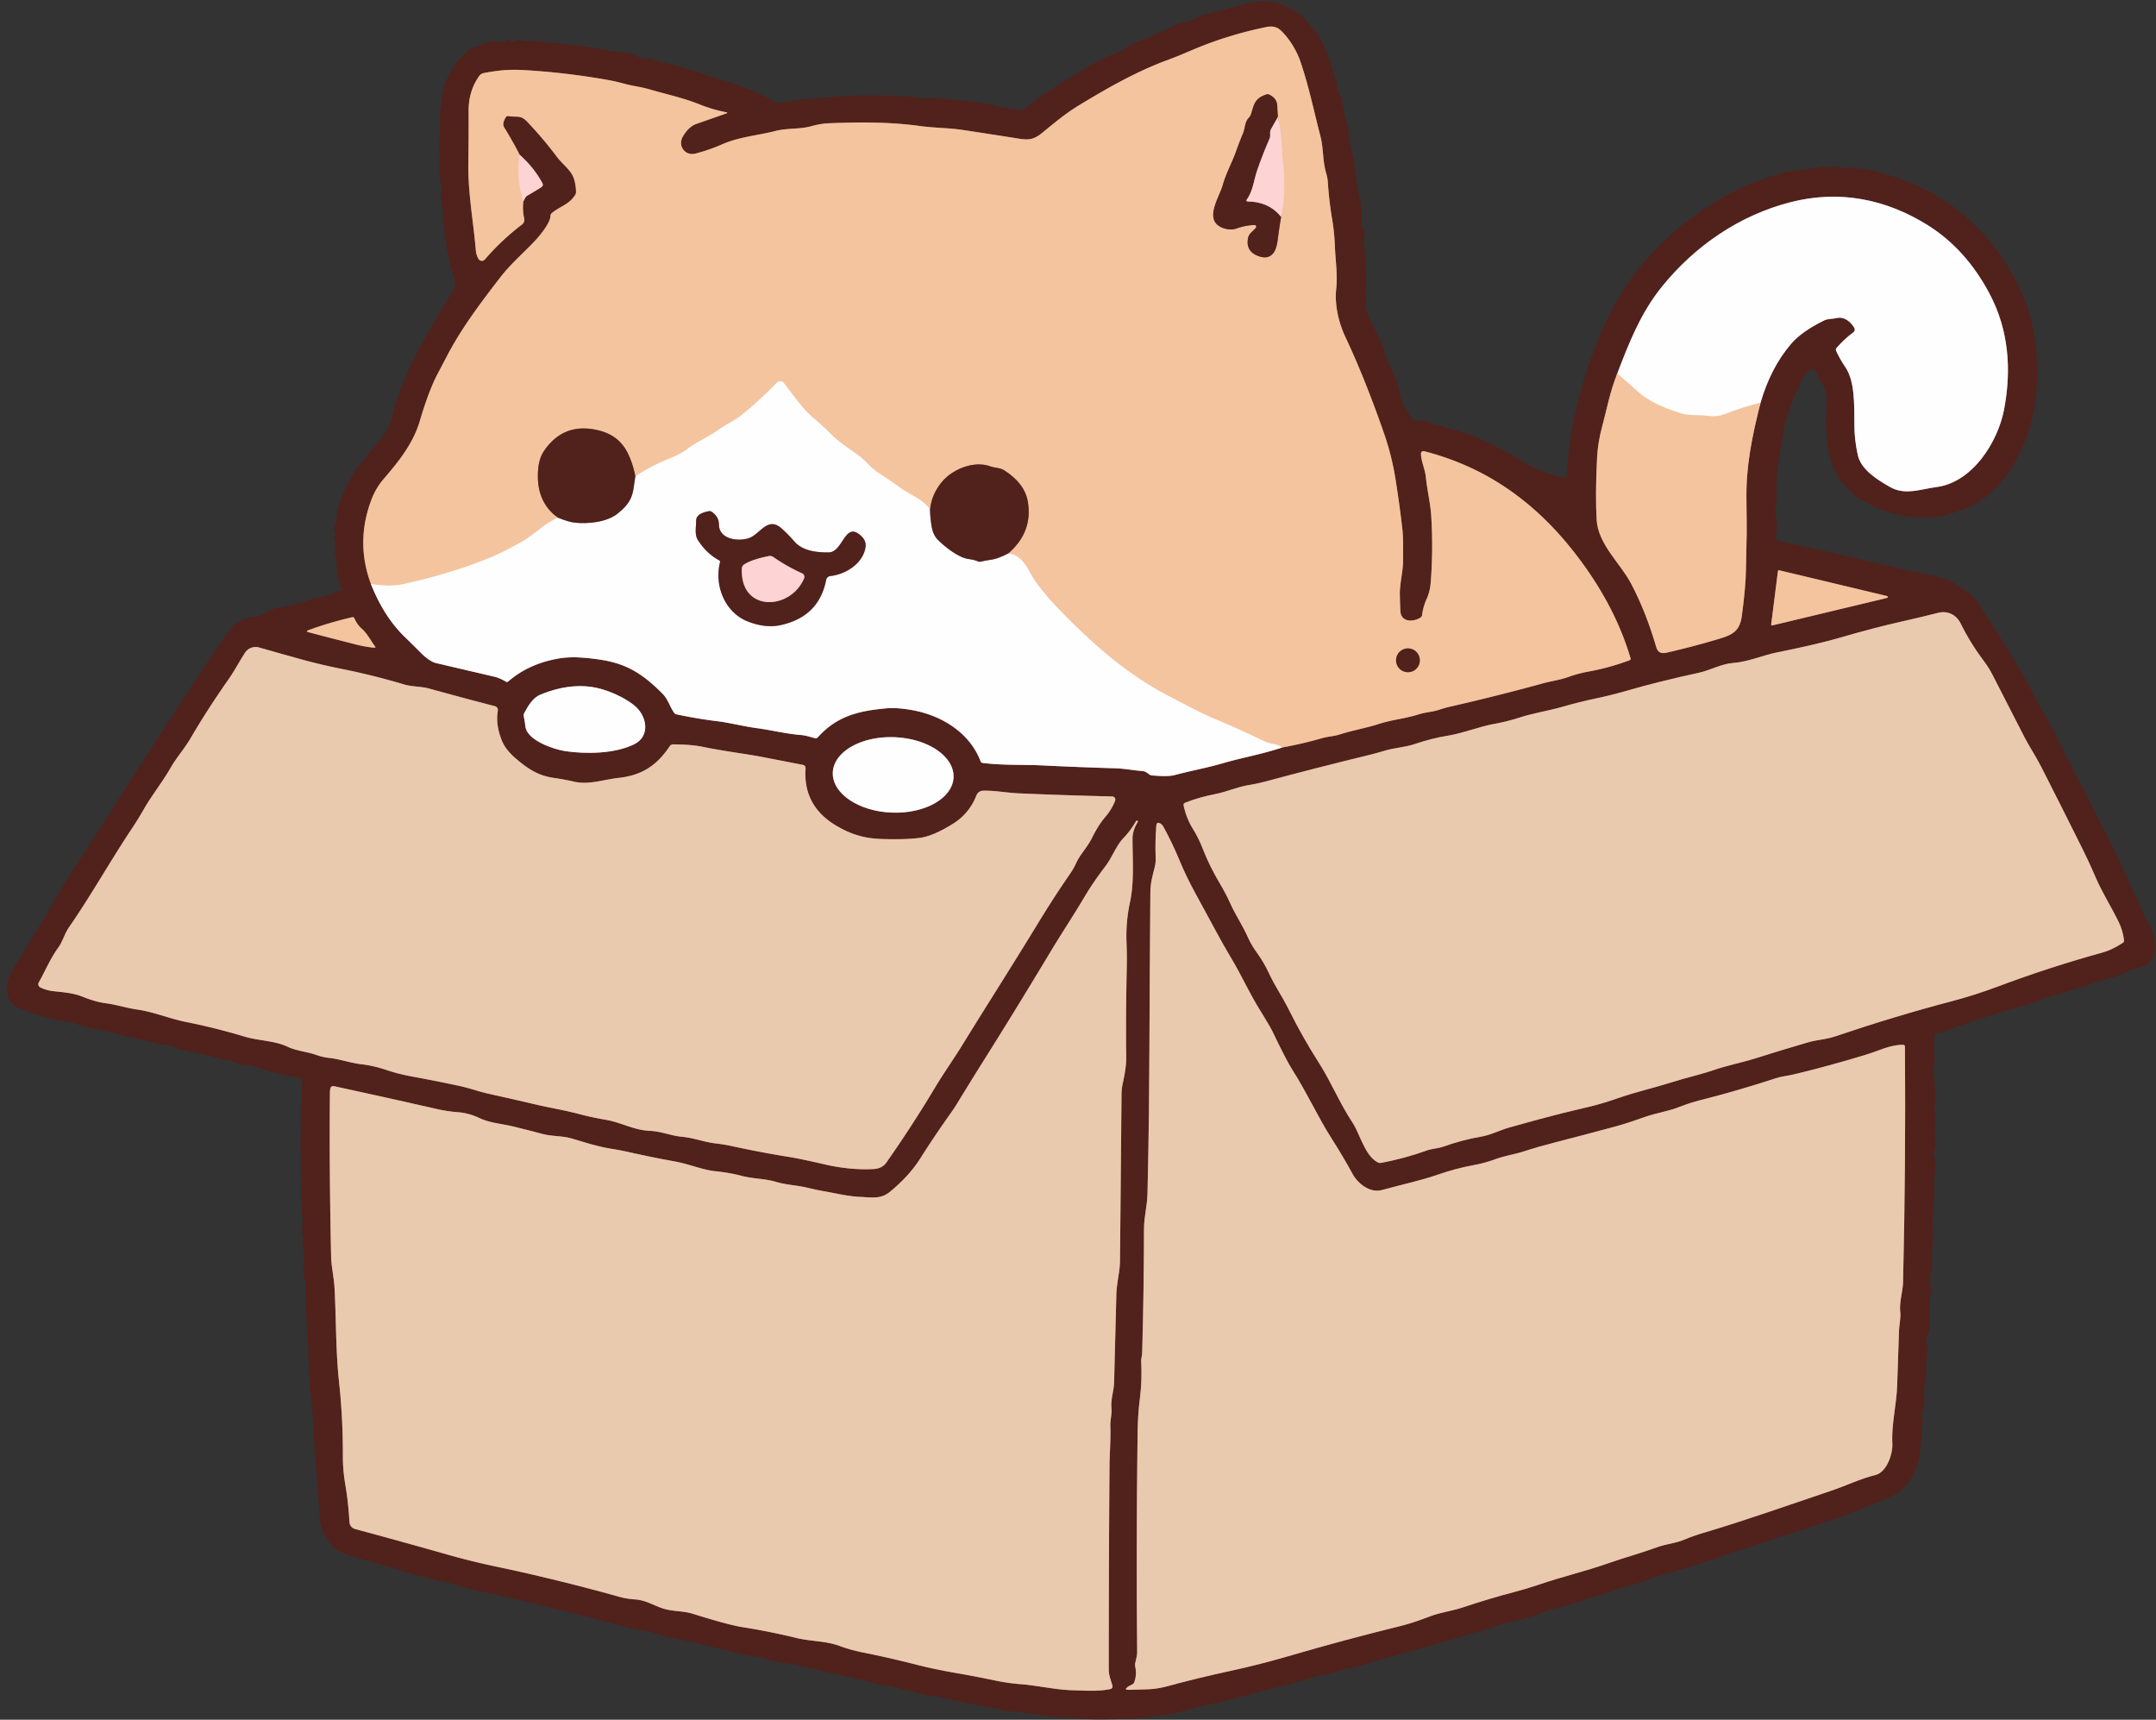 <?xml version="1.0" encoding="UTF-8"?>
<!DOCTYPE svg PUBLIC '-//W3C//DTD SVG 1.0//EN'
          'http://www.w3.org/TR/2001/REC-SVG-20010904/DTD/svg10.dtd'>
<svg height="566.6" preserveAspectRatio="xMidYMid meet" version="1.0" viewBox="-1.1 1.5 710.5 566.6" width="710.5" xmlns="http://www.w3.org/2000/svg" xmlns:xlink="http://www.w3.org/1999/xlink" zoomAndPan="magnify"
><rect x="-1.1" y="1.5" width="710.5" height="566.6" fill="#333333" stroke="none"/><g fill="none" stroke-width="2"
  ><path d="M 171.38 67.82 Q 172.05 66.33 172.54 66.05 Q 175.13 64.54 177.22 63.23 Q 178.11 62.67 177.61 61.75 Q 174.68 56.44 170.17 52.54" stroke="#a87a78" vector-effect="non-scaling-stroke"
    /><path d="M 170.17 52.54 Q 167.95 48.19 165.04 43.45 Q 164.30 42.23 165.58 40.14 Q 165.90 39.62 166.50 39.74 C 169.12 40.23 170.44 39.29 172.56 41.52 Q 177.93 47.16 182.47 53.23 C 184.09 55.38 186.82 57.42 187.78 59.72 Q 188.66 61.82 188.73 64.75 Q 188.74 65.23 188.49 65.64 C 186.55 68.87 183.48 69.45 180.80 71.66 Q 180.30 72.07 180.29 72.72 C 180.23 75.14 176.34 79.69 174.65 81.43 C 170.96 85.25 167.05 88.64 163.79 92.86 C 157.27 101.29 150.95 109.71 146.28 118.64 Q 144.70 121.67 143.14 124.62 Q 140.23 130.13 137.26 140.17 C 135.03 147.70 130.28 153.55 125.21 159.46 Q 122.75 162.34 121.31 166.11 Q 116.00 180.13 121.15 193.93" stroke="#a3735e" vector-effect="non-scaling-stroke"
    /><path d="M 121.15 193.93 Q 125.35 204.59 132.21 211.28 Q 135.97 214.94 137.73 216.73 C 139.03 218.04 141.03 219.59 142.50 219.94 Q 152.13 222.19 161.76 224.44 Q 163.69 224.90 165.54 226.05 Q 166.02 226.34 166.45 225.97 Q 172.94 220.35 182.38 218.57 Q 186.00 217.88 189.95 218.12 Q 194.26 218.38 198.13 219.08 C 206.00 220.51 211.17 223.95 217.21 230.03 C 219.09 231.93 219.59 234.25 221.06 236.34 Q 221.35 236.75 221.84 236.86 Q 228.76 238.32 234.86 239.06 C 239.47 239.62 243.84 240.81 248.42 241.42 C 253.19 242.06 257.95 243.28 262.81 243.66 C 264.37 243.78 265.93 244.30 267.44 244.71 Q 268.00 244.86 268.39 244.43 C 274.77 237.33 281.95 235.70 291.06 234.87 Q 294.40 234.57 299.43 235.45 C 309.20 237.17 318.46 242.89 322.06 252.34 Q 322.23 252.79 322.72 252.86 C 329.28 253.71 335.88 253.36 342.33 253.68 Q 354.61 254.28 366.49 254.63 C 369.47 254.71 372.44 255.31 375.38 255.54 C 376.31 255.61 376.93 256.11 377.64 256.64 Q 378.05 256.95 378.55 256.99 Q 383.87 257.42 385.80 256.91 C 391.25 255.47 396.76 254.46 402.04 252.92 C 408.34 251.09 415.07 249.94 421.44 247.77" stroke="#a8908e" vector-effect="non-scaling-stroke"
    /><path d="M 421.44 247.77 Q 427.90 246.62 434.67 244.68 C 436.56 244.14 438.53 244.08 440.34 243.50 C 444.69 242.10 449.03 241.40 453.32 240.01 C 457.60 238.62 462.02 238.27 466.34 236.88 C 468.62 236.14 470.95 236.10 473.27 235.31 Q 474.95 234.74 476.80 234.32 Q 491.91 230.88 507.35 226.65 C 510.22 225.86 513.10 225.52 515.93 224.48 Q 518.83 223.42 522.46 222.75 Q 529.43 221.47 535.91 219.03 Q 536.38 218.86 536.24 218.38 Q 530.86 200.19 517.39 183.10 Q 501.26 162.62 479.59 153.89 Q 473.92 151.61 468.19 150.16 A 0.82 0.81 6.4 0 0 467.17 150.97 C 467.26 153.70 468.50 155.97 468.78 158.66 C 469.21 162.93 470.31 167.43 470.56 171.57 Q 471.24 182.66 470.38 193.49 Q 470.16 196.36 469.07 198.78 Q 467.86 201.47 467.55 204.11 Q 467.49 204.66 467.01 204.97 C 464.52 206.59 460.57 206.45 460.39 202.83 Q 460.28 200.51 460.21 197.71 C 460.11 193.83 461.25 190.12 461.28 186.22 Q 461.29 183.50 461.29 180.74 Q 461.29 178.05 461.00 175.45 Q 460.10 167.61 458.74 159.10 Q 457.52 151.52 454.92 144.06 Q 448.74 126.31 442.30 112.61 C 440.01 107.75 438.68 101.91 439.24 96.71 C 439.75 92.00 438.99 87.46 438.82 82.81 Q 438.64 78.08 437.87 73.54 Q 436.90 67.80 436.49 61.62 Q 436.38 60.05 435.97 58.69 C 434.73 54.63 435.09 50.41 434.02 46.30 C 431.89 38.11 430.17 29.75 427.44 21.77 C 426.23 18.23 423.77 14.10 420.87 11.43 Q 419.11 9.81 416.21 10.41 Q 403.13 13.10 391.40 18.15 Q 386.77 20.14 383.66 21.28 C 373.48 25.01 363.69 30.59 354.24 36.34 C 350.01 38.92 346.22 42.11 342.32 45.30 C 339.79 47.37 338.05 47.71 335.00 47.23 Q 325.05 45.67 316.19 44.32 C 311.58 43.62 306.72 43.67 301.97 43.01 C 292.13 41.64 281.78 41.71 271.78 42.13 Q 269.41 42.22 266.23 43.09 C 262.40 44.14 258.37 43.65 254.37 44.67 C 248.49 46.18 242.61 46.55 236.89 49.05 Q 232.60 50.92 228.12 52.10 C 224.71 53.00 222.16 49.59 223.90 46.54 Q 225.79 43.22 228.49 42.28 Q 233.38 40.58 238.16 38.91 Q 238.98 38.62 238.13 38.46 Q 233.72 37.61 229.44 35.90 C 224.07 33.74 218.50 32.57 212.90 30.93 C 210.09 30.11 207.24 29.82 204.39 29.03 Q 201.60 28.25 198.33 27.69 Q 184.60 25.32 171.10 24.57 C 166.54 24.32 162.74 24.73 158.39 25.56 Q 157.39 25.75 156.82 26.55 Q 153.31 31.43 153.33 38.02 Q 153.36 46.83 153.24 55.39 C 153.10 65.05 154.89 74.37 155.71 84.01 Q 155.84 85.48 156.57 86.78 A 1.30 1.29 -39.2 0 0 158.68 86.99 Q 164.30 80.48 170.92 75.48 A 1.95 1.92 -24.8 0 0 171.65 73.53 Q 171.01 70.65 171.38 67.82" stroke="#a3735e" vector-effect="non-scaling-stroke"
    /><path d="M 421.44 247.77 Q 420.18 246.94 418.54 246.64 Q 416.63 246.28 415.62 245.79 Q 407.76 241.96 398.63 238.13 Q 394.42 236.36 383.05 230.31 C 369.94 223.33 359.31 213.94 348.78 203.21 Q 340.98 195.26 338.15 189.82 Q 335.23 184.23 331.19 183.82" stroke="#fae1cf" vector-effect="non-scaling-stroke"
    /><path d="M 331.19 183.82 Q 339.28 176.82 337.63 166.84 Q 336.64 160.83 329.89 156.49 C 328.43 155.54 326.87 155.75 325.27 155.16 C 319.86 153.16 312.89 156.07 309.41 160.15 Q 306.00 164.14 305.37 169.36" stroke="#a3735e" vector-effect="non-scaling-stroke"
    /><path d="M 305.37 169.36 Q 303.72 167.04 300.61 165.29 Q 296.80 163.15 295.34 162.07 Q 291.93 159.53 288.37 157.28 C 285.69 155.59 283.93 152.98 281.27 151.15 C 278.14 149.00 274.87 146.80 272.22 144.04 C 269.18 140.86 265.53 138.42 262.82 134.99 Q 260.04 131.49 257.42 127.97 Q 256.19 126.32 254.74 127.79 Q 248.85 133.77 243.40 138.15 C 241.05 140.04 238.27 141.25 235.81 143.02 C 232.40 145.46 228.59 147.03 225.22 149.57 Q 223.20 151.09 220.35 152.23 Q 213.75 154.87 208.27 158.42" stroke="#fae1cf" vector-effect="non-scaling-stroke"
    /><path d="M 208.27 158.42 Q 207.46 154.06 205.59 150.43 Q 202.73 144.90 196.21 143.30 Q 184.73 140.47 178.20 150.03 Q 176.59 152.39 176.26 156.00 Q 175.29 166.68 182.74 172.05" stroke="#a3735e" vector-effect="non-scaling-stroke"
    /><path d="M 182.74 172.05 Q 179.65 173.56 176.77 175.82 Q 172.99 178.79 171.06 179.89 Q 165.24 183.20 161.17 184.91 Q 148.02 190.44 131.49 194.02 Q 127.39 194.90 121.15 193.93" stroke="#fae1cf" vector-effect="non-scaling-stroke"
    /><path d="M 170.17 52.54 Q 168.95 60.45 171.38 67.82" stroke="#f9ccb9" vector-effect="non-scaling-stroke"
    /><path d="M 305.37 169.36 Q 305.47 172.40 305.94 175.08 Q 306.43 177.84 308.02 179.41 C 310.33 181.69 314.80 185.30 318.22 185.70 Q 319.75 185.88 321.17 186.45 Q 321.68 186.66 322.21 186.52 Q 323.36 186.22 325.80 185.86 Q 327.81 185.57 331.19 183.82" stroke="#a8908e" vector-effect="non-scaling-stroke"
    /><path d="M 182.74 172.05 Q 186.30 173.48 188.25 173.69 C 192.55 174.17 198.86 173.60 202.44 170.70 C 205.26 168.42 207.00 166.47 207.62 162.79 Q 207.95 160.84 208.27 158.42" stroke="#a8908e" vector-effect="non-scaling-stroke"
    /><path d="M 531.86 124.57 C 529.39 130.73 528.52 135.96 526.96 141.73 Q 525.47 147.23 525.22 152.14 Q 524.59 164.50 525.07 172.74 C 525.54 180.84 532.79 186.93 536.41 193.77 Q 541.33 203.09 544.72 214.76 Q 545.41 217.14 548.00 216.56 Q 555.73 214.82 563.89 212.43 C 568.98 210.93 572.13 210.14 572.89 204.58 Q 574.17 195.16 574.27 189.25 Q 574.38 182.89 574.51 177.58 Q 574.55 175.57 574.43 165.92 C 574.29 155.10 576.20 145.66 579.08 134.19" stroke="#a3735e" vector-effect="non-scaling-stroke"
    /><path d="M 579.08 134.19 Q 582.39 122.74 589.08 114.86 Q 592.57 110.75 600.00 107.09 C 601.35 106.42 602.75 106.64 604.17 106.29 C 606.58 105.69 608.69 107.45 609.87 109.34 Q 610.52 110.36 609.54 111.09 Q 606.73 113.17 604.15 116.10 Q 603.74 116.56 604.00 117.12 Q 605.28 119.89 607.00 122.41 C 610.14 127.04 609.97 134.36 610.01 141.73 Q 610.03 146.39 611.13 151.42 C 612.21 156.32 617.75 159.67 621.78 161.97 C 626.70 164.77 631.81 162.66 637.06 161.97 C 649.03 160.39 657.30 147.03 659.32 136.45 C 661.82 123.36 660.90 110.28 654.54 98.27 Q 646.74 83.54 634.14 75.67 C 620.24 67.00 604.93 64.06 589.06 68.10 C 572.19 72.39 557.41 82.52 546.51 96.05 C 539.64 104.57 535.78 114.31 531.86 124.57" stroke="#a8908e" vector-effect="non-scaling-stroke"
    /><path d="M 579.08 134.19 Q 573.00 135.68 567.33 137.92 C 565.66 138.58 563.94 138.83 562.18 138.57 C 558.98 138.09 555.67 138.60 552.61 137.63 Q 543.22 134.65 538.81 130.68 Q 535.37 127.58 531.86 124.57" stroke="#fae1cf" vector-effect="non-scaling-stroke"
    /><path d="M 585.19 189.39 A 0.31 0.31 0.0 0 0 584.81 189.65 L 582.59 207.21 A 0.31 0.31 0.0 0 0 582.97 207.55 L 620.78 198.49 A 0.31 0.31 0.0 0 0 620.78 197.89 L 585.19 189.39" stroke="#a3735e" vector-effect="non-scaling-stroke"
    /><path d="M 444.60 371.35 C 447.14 375.20 448.70 382.41 453.04 384.52 Q 453.49 384.74 453.98 384.65 Q 461.76 383.18 469.06 380.56 C 470.79 379.93 472.76 379.92 474.50 379.30 Q 480.94 377.01 486.85 376.02 C 490.18 375.47 492.97 373.92 496.25 372.99 Q 501.23 371.58 506.19 370.24 Q 513.80 368.19 521.95 366.30 Q 526.73 365.20 531.88 363.39 C 537.95 361.27 544.01 359.91 550.06 358.00 C 554.65 356.54 559.24 355.57 563.72 354.03 C 568.30 352.46 573.02 351.59 577.64 350.12 Q 586.22 347.39 594.86 344.89 C 597.69 344.08 600.76 343.94 603.52 343.01 Q 623.38 336.29 641.93 331.42 Q 649.54 329.42 657.19 326.56 Q 674.53 320.07 691.78 315.33 Q 694.88 314.48 698.49 312.11 Q 698.91 311.84 698.86 311.34 Q 698.51 308.18 697.09 305.25 C 694.66 300.26 691.67 295.63 689.48 290.50 Q 687.46 285.77 684.99 280.82 Q 677.87 266.51 671.57 254.15 C 669.84 250.76 667.65 247.49 665.97 244.22 Q 660.77 234.12 655.57 223.93 Q 654.33 221.50 652.74 219.40 Q 648.27 213.48 645.05 206.97 C 643.60 204.01 640.73 202.62 637.59 203.42 Q 632.01 204.84 625.85 206.22 Q 616.50 208.32 605.50 211.53 Q 597.82 213.77 584.71 216.41 C 579.70 217.41 575.21 219.52 570.03 219.94 C 565.98 220.26 562.68 222.30 558.74 223.16 Q 545.82 225.95 534.93 229.10 Q 529.68 230.61 524.55 231.68 Q 519.35 232.77 514.10 234.29 C 509.24 235.69 504.33 236.41 499.60 237.94 Q 495.70 239.20 491.54 239.96 C 486.26 240.92 481.21 243.04 475.76 243.94 Q 470.62 244.78 465.07 246.66 C 461.85 247.74 458.52 247.84 455.26 248.83 Q 452.62 249.63 449.97 250.27 Q 432.62 254.50 415.31 259.14 Q 412.97 259.76 410.64 260.12 C 406.65 260.74 403.08 262.43 399.20 263.17 Q 394.13 264.14 389.47 265.97 Q 388.80 266.23 388.96 266.93 Q 389.89 271.18 392.02 274.60 Q 393.92 277.64 395.30 281.23 Q 397.51 286.92 401.08 292.91 Q 402.90 295.95 404.35 299.18 C 406.08 303.02 408.42 306.44 410.14 310.31 Q 411.28 312.86 413.00 315.23 Q 415.42 318.56 417.17 322.34 C 419.03 326.33 421.61 330.10 423.61 334.12 Q 428.09 343.12 433.41 351.46 C 437.51 357.87 440.41 365.02 444.60 371.35" stroke="#9d7665" vector-effect="non-scaling-stroke"
    /><path d="M 116.51 213.92 Q 119.23 214.61 122.17 214.90 Q 122.87 214.96 122.44 214.40 C 120.90 212.33 120.00 210.30 117.98 208.51 Q 116.56 207.24 115.67 205.19 A 0.58 0.57 71.9 0 0 115.01 204.85 Q 107.35 206.62 100.54 209.14 Q 99.51 209.52 100.58 209.80 Q 108.29 211.83 116.51 213.92" stroke="#a3735e" vector-effect="non-scaling-stroke"
    /><path d="M 18.04 313.81 C 15.44 317.38 13.80 321.43 11.68 325.19 A 1.17 1.17 0.0 0 0 12.17 326.81 Q 14.12 327.80 16.55 328.07 C 19.78 328.42 22.97 328.65 26.02 329.85 C 28.51 330.83 31.01 331.68 33.65 332.03 C 37.21 332.49 40.60 333.61 44.13 334.12 C 49.79 334.94 54.77 337.14 60.39 338.25 Q 69.92 340.15 79.47 343.03 C 83.96 344.39 89.35 344.33 93.68 346.37 C 96.75 347.81 99.94 347.94 103.11 349.07 Q 105.22 349.82 107.41 350.06 C 110.96 350.45 114.30 351.70 117.85 352.12 Q 122.05 352.61 126.31 354.05 Q 130.19 355.36 134.64 356.17 Q 142.56 357.63 150.24 359.27 C 153.54 359.97 156.63 361.13 159.94 361.87 Q 168.13 363.69 175.74 365.47 C 179.84 366.43 185.11 367.31 189.76 368.55 Q 193.98 369.67 198.74 370.48 C 203.43 371.28 207.90 373.88 212.98 374.08 C 216.79 374.23 220.06 375.72 223.81 376.06 C 227.54 376.40 230.94 377.78 234.69 378.22 Q 237.41 378.53 240.26 379.15 Q 250.21 381.30 259.16 382.72 Q 262.40 383.23 271.06 385.22 C 276.22 386.41 281.84 386.96 286.94 386.66 C 288.52 386.56 290.02 385.93 290.96 384.58 Q 299.55 372.33 306.96 359.94 C 309.74 355.28 312.96 350.77 315.80 346.17 C 324.08 332.74 332.74 319.21 341.16 305.38 Q 346.15 297.17 351.62 289.26 Q 352.69 287.71 353.50 285.93 C 354.83 283.03 357.18 280.68 358.64 277.80 C 359.97 275.17 361.24 272.90 363.18 270.62 Q 365.31 268.11 366.38 265.33 A 1.05 1.05 0.0 0 0 365.43 263.91 Q 349.50 263.54 334.53 262.88 C 330.64 262.71 326.80 261.93 322.99 262.01 Q 321.28 262.04 320.65 263.63 Q 318.30 269.57 312.96 272.90 Q 306.48 276.95 302.14 277.54 Q 297.42 278.18 289.51 277.93 C 283.83 277.76 279.37 276.44 274.51 273.56 Q 263.51 267.03 264.37 254.74 Q 264.44 253.69 263.40 253.49 Q 257.01 252.25 250.55 250.99 C 244.76 249.87 237.22 248.97 230.41 247.55 Q 226.79 246.79 220.74 246.75 A 1.38 1.38 0.0 0 0 219.59 247.37 C 215.30 253.78 210.39 256.96 202.71 257.80 C 197.87 258.34 192.93 260.15 188.18 259.06 Q 184.73 258.27 181.42 257.80 C 176.26 257.07 172.92 254.85 168.97 251.49 Q 165.59 248.61 164.38 245.72 Q 162.14 240.33 162.96 235.66 A 1.30 1.30 0.0 0 0 162.00 234.17 Q 150.68 231.23 140.26 228.35 C 137.63 227.62 134.75 227.80 132.14 227.03 Q 121.87 223.97 111.84 221.96 Q 104.36 220.46 98.08 218.71 Q 91.20 216.81 84.29 214.83 A 4.19 4.18 24.4 0 0 79.64 216.57 C 77.79 219.42 76.20 222.49 74.22 225.31 Q 67.19 235.33 61.70 244.74 C 59.70 248.17 57.04 251.10 55.09 254.53 C 52.38 259.29 49.05 263.30 46.29 268.14 Q 44.38 271.48 42.23 274.69 C 35.26 285.15 28.76 296.77 21.63 307.02 C 20.15 309.15 19.59 311.68 18.04 313.81" stroke="#9d7665" vector-effect="non-scaling-stroke"
    /><path d="M 208.07 234.04 C 204.70 231.23 198.73 228.53 193.95 227.84 Q 185.95 226.67 176.98 230.37 C 174.42 231.43 172.83 234.24 171.62 236.52 Q 171.40 236.93 171.49 237.39 Q 171.84 239.16 172.06 240.92 C 172.65 245.57 181.73 248.47 185.22 248.98 C 191.95 249.96 201.33 249.90 207.80 246.76 C 213.39 244.06 212.06 237.36 208.07 234.04" stroke="#a8908e" vector-effect="non-scaling-stroke"
    /><path d="M 313.134 257.609 A 19.91 12.43 2.3 0 0 293.739 244.39 A 19.91 12.43 2.3 0 0 273.346 256.011 A 19.91 12.43 2.3 0 0 292.741 269.23 A 19.91 12.43 2.3 0 0 313.134 257.609" stroke="#a8908e" vector-effect="non-scaling-stroke"
    /><path d="M 372.12 277.77 Q 372.13 275.07 373.83 272.34 Q 373.97 272.12 373.75 271.99 L 373.51 271.85 A 0.09 0.09 0.0 0 0 373.38 271.88 Q 371.52 275.12 369.23 277.51 C 366.64 280.20 365.43 283.99 363.13 286.98 Q 359.16 292.15 356.15 297.24 C 352.66 303.14 348.92 308.73 345.46 314.48 Q 333.34 334.63 323.51 350.23 Q 318.82 357.69 314.21 365.24 Q 313.28 366.76 312.06 368.47 Q 306.80 375.86 302.12 383.26 C 299.55 387.33 296.10 390.90 292.30 394.07 C 289.14 396.71 286.11 395.99 282.49 395.85 C 278.47 395.69 274.52 394.70 270.56 394.00 Q 267.74 393.50 264.99 392.83 C 261.59 392.01 258.07 391.92 254.73 390.92 C 250.91 389.78 247.08 389.91 243.29 388.91 Q 239.21 387.84 234.40 387.36 C 230.62 386.97 225.60 384.94 221.23 384.16 Q 213.98 382.85 206.67 381.21 Q 203.46 380.48 200.43 380.00 C 195.94 379.29 191.71 377.91 187.40 376.63 C 184.20 375.68 180.93 375.97 177.64 375.10 Q 172.86 373.83 168.08 372.66 C 164.42 371.77 160.37 371.50 157.06 369.94 Q 153.39 368.20 149.78 367.94 Q 146.34 367.68 142.93 366.91 Q 126.46 363.16 109.07 359.39 Q 107.97 359.15 107.74 360.25 Q 107.63 360.81 107.62 362.00 Q 107.38 386.69 108.02 415.75 C 108.09 418.68 108.95 422.43 109.14 425.78 C 109.71 436.19 109.50 446.45 110.65 457.02 Q 111.92 468.68 111.89 481.16 Q 111.87 485.88 112.72 490.79 Q 113.66 496.28 114.05 502.80 Q 114.16 504.80 116.09 505.32 Q 130.71 509.25 146.34 513.69 Q 154.34 515.96 162.68 517.71 Q 170.51 519.35 179.01 521.39 Q 191.91 524.48 202.97 527.60 Q 205.41 528.28 208.13 528.46 C 211.56 528.68 213.99 530.29 217.08 531.35 C 220.44 532.51 223.87 532.15 227.25 533.21 Q 238.99 536.88 243.52 537.59 Q 252.29 538.97 261.43 541.18 C 266.22 542.33 270.98 542.11 275.49 543.76 Q 279.33 545.17 283.43 545.98 Q 291.67 547.61 301.03 550.00 Q 306.79 551.47 313.93 552.71 Q 320.45 553.84 326.93 555.20 Q 331.11 556.07 335.00 556.37 C 340.95 556.82 346.51 558.24 352.57 558.40 C 356.69 558.51 360.82 558.86 364.86 557.98 A 0.86 0.86 0.0 0 0 365.50 556.92 C 365.01 555.08 364.30 553.63 364.29 551.63 Q 364.28 518.24 364.53 484.86 C 364.56 480.38 364.97 475.91 364.81 471.50 C 364.73 469.35 365.37 467.50 365.17 465.29 C 364.91 462.51 365.98 459.74 366.05 456.91 Q 366.42 442.42 366.79 427.95 C 366.89 424.18 367.96 420.61 367.99 416.80 Q 368.25 389.40 368.49 362.00 Q 368.51 360.19 368.88 358.53 C 369.51 355.66 370.07 352.67 370.04 349.79 Q 369.86 336.84 370.20 321.24 Q 370.31 316.24 370.14 312.08 Q 369.88 305.23 371.24 298.96 C 372.75 292.06 372.10 284.71 372.12 277.77" stroke="#9d7665" vector-effect="non-scaling-stroke"
    /><path d="M 454.30 393.59 C 450.43 394.66 446.41 391.51 444.66 388.32 Q 441.22 382.06 437.82 376.76 C 433.25 369.64 429.58 361.47 424.88 354.13 Q 422.82 350.91 418.32 341.50 Q 417.40 339.58 414.07 334.23 C 410.60 328.65 408.03 322.85 404.74 317.36 Q 402.02 312.80 399.42 307.96 Q 396.12 301.81 392.83 295.82 Q 389.84 290.38 387.59 284.94 Q 385.22 279.22 382.25 273.81 Q 381.92 273.21 381.38 272.88 Q 380.07 272.06 379.95 273.60 Q 379.53 279.01 379.75 284.12 Q 379.82 285.68 379.39 287.38 C 378.69 290.20 378.02 292.36 378.00 295.47 Q 377.79 320.32 377.68 347.00 Q 377.64 357.03 377.53 367.25 Q 377.37 381.00 377.05 394.76 C 376.96 398.72 375.91 402.40 375.90 406.38 Q 375.85 427.57 375.30 447.22 C 375.28 448.14 374.93 449.15 374.97 450.02 Q 375.29 456.47 374.56 462.13 Q 373.86 467.58 373.79 473.75 Q 373.31 510.68 373.65 546.00 Q 373.66 546.80 373.00 549.50 Q 372.88 550.00 372.99 550.50 Q 373.62 553.25 372.68 555.77 Q 372.47 556.32 371.92 556.54 Q 371.18 556.85 370.56 557.29 Q 369.18 558.30 370.89 558.26 Q 374.00 558.19 377.27 558.07 Q 380.35 557.96 383.64 557.06 Q 393.70 554.32 405.02 551.87 Q 414.07 549.92 424.55 546.86 Q 442.03 541.75 460.68 537.16 Q 464.19 536.30 470.26 534.01 C 473.78 532.68 477.51 532.26 481.03 531.08 Q 489.47 528.25 497.80 526.06 Q 502.08 524.94 506.60 523.41 C 513.97 520.91 521.29 519.21 528.65 516.63 C 534.09 514.73 539.65 513.22 545.08 511.24 C 548.00 510.18 551.05 509.98 553.89 508.79 Q 556.95 507.52 560.25 506.54 C 574.45 502.32 588.49 497.32 602.47 492.62 C 607.37 490.97 611.97 488.69 616.94 487.47 C 620.71 486.55 622.68 480.45 622.51 477.21 C 622.18 470.61 623.91 464.41 624.11 457.74 Q 624.37 449.18 624.72 439.80 C 624.80 437.81 625.34 435.68 625.12 433.81 C 624.74 430.50 625.97 427.09 626.04 424.00 Q 626.96 385.33 626.66 346.38 Q 626.65 345.73 626.00 345.73 C 621.60 345.77 618.03 347.72 613.90 348.97 Q 600.74 352.97 589.57 355.59 C 587.77 356.01 585.94 356.16 584.14 356.75 Q 571.36 360.92 559.22 363.98 Q 555.86 364.83 552.44 366.17 C 548.75 367.62 544.90 368.16 541.17 369.44 C 537.99 370.54 534.84 371.67 531.59 372.55 Q 521.73 375.22 511.98 377.73 Q 505.31 379.45 501.23 380.80 C 498.09 381.83 494.83 382.28 491.77 383.40 Q 488.20 384.70 484.72 385.34 Q 478.55 386.48 472.86 388.47 C 466.97 390.52 460.44 391.88 454.30 393.59" stroke="#9d7665" vector-effect="non-scaling-stroke"
    /><path d="M 421.09 72.96 Q 422.66 65.06 421.85 56.96 Q 421.43 52.80 421.18 48.47 Q 420.93 44.24 420.05 40.00" stroke="#f9ccb9" vector-effect="non-scaling-stroke"
    /><path d="M 420.05 40.00 Q 419.88 38.62 419.84 36.76 C 419.80 34.69 418.93 33.59 417.23 32.71 Q 416.74 32.46 416.22 32.63 C 412.28 33.89 412.14 36.10 411.13 39.25 A 2.31 2.27 76.9 0 1 410.57 40.17 C 409.06 41.68 409.31 43.55 408.55 45.40 Q 407.27 48.49 406.16 51.61 C 404.83 55.30 402.88 58.76 401.86 62.49 C 400.89 66.07 396.32 72.79 400.36 75.78 C 402.00 76.99 404.52 77.48 406.49 76.75 Q 409.17 75.77 412.30 75.63 A 0.57 0.57 0.0 0 1 412.76 76.56 C 411.89 77.62 410.49 78.43 410.20 79.86 Q 409.38 83.98 412.98 85.61 Q 416.81 87.34 418.69 84.66 Q 419.63 83.33 420.02 80.11 Q 420.49 76.40 421.09 72.96" stroke="#a3735e" vector-effect="non-scaling-stroke"
    /><path d="M 420.05 40.00 L 417.71 44.13 Q 417.46 44.58 417.46 45.09 C 417.47 46.03 417.59 46.48 417.19 47.38 Q 414.98 52.45 413.19 57.63 C 412.09 60.85 411.81 64.40 409.82 67.19 Q 409.32 67.88 410.17 67.89 Q 417.08 67.98 421.09 72.96" stroke="#a87a78" vector-effect="non-scaling-stroke"
    /><path d="M 466.80 219.05 A 3.92 3.92 0.0 0 0 462.88 215.13 A 3.92 3.92 0.0 0 0 458.96 219.05 A 3.92 3.92 0.0 0 0 462.88 222.97 A 3.92 3.92 0.0 0 0 466.80 219.05" stroke="#a3735e" vector-effect="non-scaling-stroke"
    /><path d="M 236.17 186.79 C 234.27 194.42 237.74 203.19 245.20 206.20 Q 251.12 208.59 256.34 207.41 Q 268.79 204.61 271.15 192.57 A 1.60 1.59 2.2 0 1 272.54 191.29 C 277.62 190.72 283.36 187.17 284.14 181.68 Q 284.49 179.20 281.67 177.27 C 277.25 174.26 276.44 183.43 272.06 183.50 C 268.17 183.56 263.39 183.06 260.68 179.90 Q 258.79 177.71 256.52 175.65 C 251.87 171.44 249.36 177.60 245.65 178.82 C 242.13 179.98 235.86 179.21 235.82 174.31 Q 235.79 171.75 233.49 170.15 Q 233.03 169.83 232.48 169.93 C 230.81 170.25 228.32 170.93 228.31 173.05 C 228.31 175.04 227.76 177.64 228.85 179.36 Q 231.72 183.87 235.86 186.08 Q 236.29 186.32 236.17 186.79" stroke="#a8908e" vector-effect="non-scaling-stroke"
    /><path d="M 252.19 184.72 C 249.78 185.23 246.33 186.05 244.17 187.45 Q 243.41 187.95 243.38 188.83 C 242.77 203.29 259.36 202.69 263.88 192.05 A 1.27 1.27 0.0 0 0 263.23 190.40 Q 258.18 188.13 253.77 185.04 A 2.04 2.03 -33.5 0 0 252.19 184.72" stroke="#a87a78" vector-effect="non-scaling-stroke"
  /></g
  ><g id="change1_1"
  ><path d="M 514.66 158.72 Q 515.23 158.61 515.26 158.04 Q 516.62 132.07 528.76 106.30 C 537.57 87.58 553.58 72.75 572.06 63.75 Q 575.87 61.90 580.26 60.39 Q 586.42 58.26 589.00 57.92 Q 594.59 57.19 599.82 56.44 Q 600.33 56.37 600.79 56.58 Q 601.61 56.96 602.43 56.53 Q 602.84 56.30 603.31 56.37 L 607.73 56.98 Q 608.26 57.06 608.75 56.84 Q 610.02 56.29 611.06 57.00 Q 611.49 57.29 612.01 57.21 Q 612.18 57.19 612.35 57.12 Q 612.51 57.06 612.68 57.09 C 636.93 61.37 656.19 76.57 665.80 99.57 Q 669.56 108.56 670.14 119.94 C 670.83 133.64 668.12 146.83 660.28 157.93 Q 654.66 165.89 646.05 169.22 C 643.06 170.38 639.57 171.65 636.40 171.90 Q 627.87 172.58 619.80 169.81 C 617.28 168.94 615.21 167.53 612.81 166.44 Q 610.58 165.43 608.98 163.61 C 607.41 161.81 605.66 160.68 604.53 158.44 Q 602.16 153.74 601.51 150.07 Q 600.44 143.98 600.80 135.66 C 600.91 133.08 600.79 130.34 599.55 128.05 Q 598.40 125.94 597.13 123.54 A 0.87 0.86 -27.6 0 0 595.97 123.18 Q 593.88 124.26 592.85 126.32 Q 587.93 136.15 586.70 143.45 Q 585.63 149.77 584.70 155.83 C 584.19 159.15 584.30 162.41 584.37 165.78 C 584.40 167.52 583.55 169.33 583.94 170.92 Q 584.83 174.53 584.14 178.13 A 1.41 1.40 11.5 0 0 585.23 179.77 Q 595.43 181.91 605.97 184.35 Q 610.92 185.50 616.50 186.85 Q 626.67 189.32 637.17 191.47 Q 640.86 192.23 643.61 194.11 C 646.37 196.00 648.80 197.13 650.81 200.20 Q 663.87 220.23 668.84 229.87 Q 670.69 233.45 672.15 235.93 Q 673.92 238.95 675.44 241.98 Q 679.70 250.52 684.16 258.95 C 686.92 264.18 689.30 269.48 692.12 274.65 Q 693.81 277.74 695.30 280.90 Q 700.44 291.74 705.47 302.88 Q 706.21 304.52 707.10 305.91 Q 708.69 308.40 709.10 312.67 Q 709.43 316.07 707.56 318.32 C 706.02 320.17 703.33 320.15 701.25 321.10 Q 695.53 323.74 689.49 325.08 C 687.99 325.41 686.79 326.47 685.34 326.71 C 682.14 327.23 679.49 328.81 676.32 329.34 C 673.08 329.88 670.28 331.63 667.10 332.49 Q 652.75 336.34 638.92 341.60 Q 638.47 341.77 638.00 341.71 Q 636.65 341.53 636.46 342.80 Q 635.90 346.44 636.43 349.43 C 636.79 351.45 635.52 352.96 635.92 354.94 Q 637.14 361.07 636.61 365.01 Q 636.36 366.88 636.53 368.44 Q 636.70 370.07 636.61 371.73 Q 636.41 375.26 636.74 378.46 Q 636.85 379.63 636.27 380.70 Q 636.00 381.20 636.15 381.74 Q 637.07 385.05 636.30 389.41 C 636.00 391.10 636.63 392.50 636.43 394.22 Q 635.71 400.38 635.87 406.95 C 635.95 410.47 635.40 413.91 635.48 417.41 Q 635.55 420.21 634.90 423.00 Q 634.78 423.51 634.94 424.02 Q 635.42 425.56 635.21 427.08 Q 634.44 432.51 634.77 438.00 C 634.88 439.71 634.38 441.01 633.73 442.53 Q 633.53 443.01 633.69 443.49 Q 634.26 445.28 633.97 447.04 C 633.59 449.30 633.73 451.43 633.65 453.71 C 633.55 456.44 632.70 459.38 633.02 461.82 Q 633.38 464.60 632.37 466.89 C 631.77 468.26 632.57 468.82 632.47 470.06 Q 632.05 475.22 631.55 480.54 C 631.23 483.98 629.16 488.33 627.11 490.90 Q 625.33 493.15 621.62 494.75 Q 611.97 498.90 603.92 501.79 Q 595.69 504.75 587.10 507.39 Q 582.77 508.72 578.45 510.22 C 574.62 511.55 570.68 512.57 566.90 513.96 Q 557.46 517.43 547.75 520.08 C 543.04 521.36 538.67 523.37 533.90 524.46 Q 531.47 525.01 529.39 526.01 C 527.43 526.96 525.27 527.18 523.20 527.88 C 519.48 529.14 515.44 530.73 511.63 531.41 Q 509.91 531.72 508.17 532.44 Q 502.80 534.68 495.44 536.14 C 493.59 536.50 491.84 537.38 489.99 537.92 Q 478.63 541.28 467.73 544.43 Q 463.22 545.74 458.70 546.92 Q 454.24 548.09 449.72 549.58 Q 446.88 550.52 443.75 551.10 C 440.97 551.61 438.51 552.71 435.68 553.16 C 431.50 553.84 427.64 555.50 423.41 556.52 Q 414.87 558.60 405.76 561.12 C 400.63 562.54 395.58 563.18 390.41 564.81 Q 386.41 566.07 381.93 566.68 Q 379.11 567.06 376.15 567.44 Q 373.23 567.82 370.33 567.86 C 365.39 567.92 360.51 568.15 355.65 567.82 Q 351.80 567.57 347.79 567.34 Q 344.08 567.13 340.30 566.39 C 336.94 565.74 333.65 565.72 330.27 565.05 Q 321.26 563.28 312.25 561.54 C 309.72 561.06 307.44 560.18 304.87 560.08 C 302.97 560.01 301.52 559.17 299.71 558.80 C 296.27 558.11 292.88 557.00 289.44 556.63 C 287.54 556.43 286.03 555.56 284.15 555.20 Q 276.35 553.69 268.00 551.57 Q 262.42 550.15 253.14 548.64 C 251.91 548.45 250.88 547.64 249.76 547.51 Q 245.18 546.98 239.87 545.66 Q 230.73 543.41 221.34 541.25 Q 219.44 540.81 217.57 540.45 C 215.28 540.01 213.45 539.03 211.10 538.74 Q 208.44 538.42 205.46 537.61 Q 179.39 530.57 153.92 525.09 Q 151.51 524.57 149.07 523.63 C 146.87 522.79 144.51 522.69 142.19 522.00 Q 140.06 521.36 137.63 520.79 Q 135.27 520.24 132.92 519.53 Q 124.69 517.04 116.29 514.71 Q 111.42 513.35 108.93 511.25 Q 106.88 509.53 105.39 506.32 Q 104.45 504.31 104.20 500.54 Q 103.65 492.49 102.98 484.04 Q 102.53 478.23 102.16 470.96 C 101.86 464.88 100.89 458.86 100.70 452.65 Q 100.32 439.76 99.60 431.50 Q 99.44 429.69 99.62 428.00 Q 99.94 424.94 99.15 422.16 Q 98.67 420.50 98.90 418.88 Q 99.39 415.40 98.64 411.73 C 98.49 410.95 98.64 410.66 98.84 409.93 Q 98.97 409.49 98.81 409.06 C 97.99 406.88 98.87 404.91 98.63 402.67 Q 97.97 396.59 98.21 391.18 Q 98.33 388.60 97.97 386.62 Q 97.88 386.18 98.03 385.74 C 98.63 383.97 97.89 382.59 97.91 380.81 Q 98.02 368.97 98.49 357.30 Q 98.52 356.78 98.00 356.70 Q 90.01 355.49 83.16 352.99 C 80.39 351.98 77.79 352.68 75.25 350.99 Q 74.79 350.68 74.24 350.75 C 72.05 351.01 70.27 349.81 68.19 349.37 Q 63.51 348.37 58.88 347.41 C 56.91 347.00 55.23 345.72 53.24 345.75 Q 52.07 345.78 50.84 345.41 Q 45.75 343.87 40.85 343.09 C 39.49 342.88 38.35 342.16 37.01 341.88 Q 31.48 340.72 26.13 339.58 C 24.92 339.32 23.57 338.46 22.50 338.32 Q 13.62 337.18 4.77 333.42 Q 2.91 332.64 2.10 330.98 C -1.07 324.58 4.79 318.88 7.55 313.81 C 9.87 309.54 12.70 305.62 15.15 301.19 C 21.12 290.40 28.74 279.60 35.05 269.43 C 42.92 256.73 51.65 243.72 60.01 230.73 Q 67.09 219.72 73.81 210.12 C 75.85 207.20 78.81 205.12 82.29 204.79 Q 84.25 204.60 85.98 203.61 Q 87.88 202.52 90.24 201.70 Q 90.51 201.60 90.75 201.66 Q 90.90 201.69 91.03 201.73 Q 91.29 201.82 91.55 201.75 Q 94.46 200.95 97.59 200.28 Q 100.45 199.67 102.09 198.66 Q 102.49 198.42 102.95 198.40 Q 105.40 198.25 107.80 197.46 Q 108.25 197.31 108.58 196.97 Q 109.38 196.14 110.66 196.30 A 0.69 0.69 0.0 0 0 111.38 195.35 Q 109.94 191.84 109.86 187.88 Q 109.83 186.15 109.44 184.60 Q 108.96 182.71 109.44 180.85 Q 109.57 180.35 109.36 179.87 L 109.13 179.37 Q 108.88 178.81 109.23 178.31 Q 109.97 177.23 109.07 176.30 Q 108.71 175.92 108.93 175.45 Q 110.00 173.15 109.94 171.10 Q 109.90 169.73 110.47 168.15 Q 113.73 159.24 116.90 155.33 Q 121.14 150.08 125.09 145.13 C 126.42 143.48 127.38 141.51 127.89 139.47 Q 130.95 127.29 137.78 115.03 Q 143.88 104.09 148.49 96.84 C 149.03 96.01 149.04 94.91 148.75 93.93 Q 145.19 82.24 144.75 70.05 C 144.68 68.31 143.90 67.02 144.21 65.23 Q 144.59 63.09 144.03 60.85 C 143.52 58.84 143.88 56.65 143.67 54.59 C 143.55 53.39 144.11 52.24 143.82 51.22 Q 143.61 50.50 143.65 49.77 Q 143.86 46.04 143.84 42.25 Q 143.82 38.76 144.55 33.67 C 145.45 27.44 147.90 23.32 152.22 18.99 Q 153.59 17.62 155.56 16.98 Q 157.63 16.31 159.59 15.34 Q 159.97 15.14 160.41 15.17 L 164.31 15.41 Q 164.95 15.45 165.41 15.00 Q 166.21 14.24 167.07 15.01 Q 167.51 15.40 168.07 15.23 L 169.47 14.79 A 2.13 2.11 -42.8 0 1 170.87 14.84 Q 172.05 15.30 173.35 15.01 Q 173.84 14.90 174.33 14.95 L 186.63 16.18 A 0.67 0.66 65.9 0 1 186.94 16.30 Q 187.49 16.72 188.15 16.50 Q 188.63 16.35 189.14 16.42 Q 194.84 17.30 200.53 18.35 Q 202.52 18.72 204.63 18.89 Q 207.20 19.11 209.49 20.35 C 211.08 21.23 212.76 20.39 214.49 21.22 C 216.05 21.97 217.83 22.03 219.56 22.49 C 225.92 24.19 232.00 26.43 238.33 28.29 Q 246.97 30.83 254.47 35.24 Q 254.93 35.52 255.47 35.43 C 258.65 34.89 261.84 34.30 265.19 34.08 Q 269.92 33.76 274.97 33.33 Q 284.29 32.54 299.97 33.37 C 300.95 33.42 301.55 33.91 302.58 33.87 C 307.85 33.66 312.30 34.38 317.23 34.76 Q 320.12 34.99 321.97 35.34 Q 328.71 36.65 333.74 37.65 Q 336.03 38.10 337.46 36.70 Q 338.39 35.80 339.08 35.30 Q 349.67 27.77 359.09 22.59 Q 360.73 21.69 362.66 20.69 Q 364.58 19.70 366.53 19.05 Q 368.50 18.38 370.35 16.97 Q 371.87 15.82 373.64 15.31 Q 375.71 14.72 377.56 13.82 Q 381.14 12.08 385.01 10.44 C 385.76 10.12 386.09 9.44 386.92 9.30 Q 390.10 8.77 392.69 7.89 Q 393.20 7.72 393.55 7.28 Q 393.88 6.87 394.40 6.74 C 398.80 5.56 403.15 4.52 407.49 3.30 Q 413.85 1.51 417.37 2.00 Q 422.64 2.73 427.76 6.55 C 429.59 7.92 430.29 9.76 431.93 11.32 Q 432.80 12.15 433.41 13.25 Q 436.54 18.91 437.86 23.74 Q 438.60 26.43 439.53 28.99 Q 439.67 29.38 439.59 29.79 Q 439.29 31.31 440.26 32.40 Q 440.67 32.85 440.79 33.44 Q 441.87 38.92 443.15 43.58 C 443.59 45.19 443.20 46.52 443.64 48.17 Q 445.34 54.60 445.89 60.67 Q 446.06 62.62 447.14 67.46 Q 447.90 70.89 447.48 74.87 Q 447.42 75.41 447.67 75.91 L 448.44 77.45 A 1.80 1.77 -51.2 0 1 448.57 78.75 C 447.75 81.73 448.85 84.33 448.93 87.26 Q 449.05 91.62 449.16 95.97 A 0.76 0.74 -26.8 0 1 448.99 96.47 Q 448.79 96.71 448.75 97.00 Q 448.71 97.27 448.78 97.53 C 449.14 98.75 449.42 100.67 448.84 101.85 Q 448.52 102.52 448.82 103.18 Q 451.33 108.74 453.96 114.04 C 455.11 116.36 455.31 119.22 456.54 121.37 Q 459.51 126.60 460.60 132.66 C 461.08 135.32 463.16 137.13 464.24 139.50 Q 464.54 140.16 465.27 140.14 L 468.30 140.08 A 1.43 1.43 0.0 0 1 469.14 140.33 Q 471.36 141.87 473.99 141.67 A 1.00 0.98 69.9 0 1 474.89 142.10 Q 475.39 142.81 476.24 142.67 Q 476.76 142.59 477.26 142.75 Q 478.76 143.26 480.12 143.76 Q 481.48 144.26 482.94 144.63 Q 484.35 144.98 485.54 145.53 Q 494.37 149.55 500.31 153.32 C 504.38 155.91 508.56 157.56 513.26 158.68 Q 513.99 158.85 514.66 158.72 Z M 171.38 67.82 Q 172.05 66.33 172.54 66.05 Q 175.13 64.54 177.22 63.23 Q 178.11 62.67 177.61 61.75 Q 174.68 56.44 170.17 52.54 Q 167.95 48.19 165.04 43.45 Q 164.30 42.23 165.58 40.14 Q 165.90 39.62 166.50 39.74 C 169.12 40.23 170.44 39.29 172.56 41.52 Q 177.93 47.16 182.47 53.23 C 184.09 55.38 186.82 57.42 187.78 59.72 Q 188.66 61.82 188.73 64.75 Q 188.74 65.23 188.49 65.64 C 186.55 68.87 183.48 69.45 180.80 71.66 Q 180.30 72.07 180.29 72.72 C 180.23 75.14 176.34 79.69 174.65 81.43 C 170.96 85.25 167.05 88.64 163.79 92.86 C 157.27 101.29 150.95 109.71 146.28 118.64 Q 144.70 121.67 143.14 124.62 Q 140.23 130.13 137.26 140.17 C 135.03 147.70 130.28 153.55 125.21 159.46 Q 122.75 162.34 121.31 166.11 Q 116.00 180.13 121.15 193.93 Q 125.35 204.59 132.21 211.28 Q 135.97 214.94 137.73 216.73 C 139.03 218.04 141.03 219.59 142.50 219.94 Q 152.13 222.19 161.76 224.44 Q 163.69 224.90 165.54 226.05 Q 166.02 226.34 166.45 225.97 Q 172.94 220.35 182.38 218.57 Q 186.00 217.88 189.95 218.12 Q 194.26 218.38 198.13 219.08 C 206.00 220.51 211.17 223.95 217.21 230.03 C 219.09 231.93 219.59 234.25 221.06 236.34 Q 221.35 236.75 221.84 236.86 Q 228.76 238.32 234.86 239.06 C 239.47 239.62 243.84 240.81 248.42 241.42 C 253.19 242.06 257.95 243.28 262.81 243.66 C 264.37 243.78 265.93 244.30 267.44 244.71 Q 268.00 244.86 268.39 244.43 C 274.77 237.33 281.95 235.70 291.06 234.87 Q 294.40 234.57 299.43 235.45 C 309.20 237.17 318.46 242.89 322.06 252.34 Q 322.23 252.79 322.72 252.86 C 329.28 253.71 335.88 253.36 342.33 253.68 Q 354.61 254.28 366.49 254.63 C 369.47 254.71 372.44 255.31 375.38 255.54 C 376.31 255.61 376.93 256.11 377.64 256.64 Q 378.05 256.95 378.55 256.99 Q 383.87 257.42 385.80 256.91 C 391.25 255.47 396.76 254.46 402.04 252.92 C 408.34 251.09 415.07 249.94 421.44 247.77 Q 427.90 246.62 434.67 244.68 C 436.56 244.14 438.53 244.08 440.34 243.50 C 444.69 242.10 449.03 241.40 453.32 240.01 C 457.60 238.62 462.02 238.27 466.34 236.88 C 468.62 236.14 470.95 236.10 473.27 235.31 Q 474.95 234.74 476.80 234.32 Q 491.91 230.88 507.35 226.65 C 510.22 225.86 513.10 225.52 515.93 224.48 Q 518.83 223.42 522.46 222.75 Q 529.43 221.47 535.91 219.03 Q 536.38 218.86 536.24 218.38 Q 530.86 200.19 517.39 183.10 Q 501.26 162.62 479.59 153.89 Q 473.92 151.61 468.19 150.16 A 0.82 0.81 6.4 0 0 467.17 150.97 C 467.26 153.70 468.50 155.97 468.78 158.66 C 469.21 162.93 470.31 167.43 470.56 171.57 Q 471.24 182.66 470.38 193.49 Q 470.16 196.36 469.07 198.78 Q 467.86 201.47 467.55 204.11 Q 467.49 204.66 467.01 204.97 C 464.52 206.59 460.57 206.45 460.39 202.83 Q 460.28 200.51 460.21 197.71 C 460.11 193.83 461.25 190.12 461.28 186.22 Q 461.29 183.50 461.29 180.74 Q 461.29 178.05 461.00 175.45 Q 460.10 167.61 458.74 159.10 Q 457.52 151.52 454.92 144.06 Q 448.74 126.31 442.30 112.61 C 440.01 107.75 438.68 101.91 439.24 96.71 C 439.75 92.00 438.99 87.46 438.82 82.81 Q 438.64 78.08 437.87 73.54 Q 436.90 67.80 436.49 61.62 Q 436.38 60.05 435.97 58.69 C 434.73 54.63 435.09 50.41 434.02 46.30 C 431.89 38.11 430.17 29.75 427.44 21.77 C 426.23 18.23 423.77 14.10 420.87 11.43 Q 419.11 9.81 416.21 10.41 Q 403.13 13.10 391.40 18.15 Q 386.77 20.14 383.66 21.28 C 373.48 25.01 363.69 30.59 354.24 36.34 C 350.01 38.92 346.22 42.11 342.32 45.30 C 339.79 47.37 338.05 47.71 335.00 47.23 Q 325.05 45.67 316.19 44.32 C 311.58 43.62 306.72 43.67 301.97 43.01 C 292.13 41.64 281.78 41.71 271.78 42.13 Q 269.41 42.22 266.23 43.09 C 262.40 44.14 258.37 43.65 254.37 44.67 C 248.49 46.18 242.61 46.55 236.89 49.05 Q 232.60 50.92 228.12 52.10 C 224.71 53.00 222.16 49.59 223.90 46.54 Q 225.79 43.22 228.49 42.28 Q 233.38 40.58 238.16 38.91 Q 238.98 38.62 238.13 38.46 Q 233.72 37.61 229.44 35.90 C 224.07 33.74 218.50 32.57 212.90 30.93 C 210.09 30.11 207.24 29.82 204.39 29.03 Q 201.60 28.25 198.33 27.69 Q 184.60 25.32 171.10 24.57 C 166.54 24.32 162.74 24.73 158.39 25.56 Q 157.39 25.75 156.82 26.55 Q 153.31 31.43 153.33 38.02 Q 153.36 46.83 153.24 55.39 C 153.10 65.05 154.89 74.37 155.71 84.01 Q 155.84 85.48 156.57 86.78 A 1.30 1.29 -39.2 0 0 158.68 86.99 Q 164.30 80.48 170.92 75.48 A 1.95 1.92 -24.8 0 0 171.65 73.53 Q 171.01 70.65 171.38 67.82 Z M 531.86 124.57 C 529.39 130.73 528.52 135.96 526.96 141.73 Q 525.47 147.23 525.22 152.14 Q 524.59 164.50 525.07 172.74 C 525.54 180.84 532.79 186.93 536.41 193.77 Q 541.33 203.09 544.72 214.76 Q 545.41 217.14 548.00 216.56 Q 555.73 214.82 563.89 212.43 C 568.98 210.93 572.13 210.14 572.89 204.58 Q 574.17 195.16 574.27 189.25 Q 574.38 182.89 574.51 177.58 Q 574.55 175.57 574.43 165.92 C 574.29 155.10 576.20 145.66 579.08 134.19 Q 582.39 122.74 589.08 114.86 Q 592.57 110.75 600.00 107.09 C 601.35 106.42 602.75 106.64 604.17 106.29 C 606.58 105.69 608.69 107.45 609.87 109.34 Q 610.52 110.36 609.54 111.09 Q 606.73 113.17 604.15 116.10 Q 603.74 116.56 604.00 117.12 Q 605.28 119.89 607.00 122.41 C 610.14 127.04 609.97 134.36 610.01 141.73 Q 610.03 146.39 611.13 151.42 C 612.21 156.32 617.75 159.67 621.78 161.97 C 626.70 164.77 631.81 162.66 637.06 161.97 C 649.03 160.39 657.30 147.03 659.32 136.45 C 661.82 123.36 660.90 110.28 654.54 98.27 Q 646.74 83.54 634.14 75.67 C 620.24 67.00 604.93 64.06 589.06 68.10 C 572.19 72.39 557.41 82.52 546.51 96.05 C 539.64 104.57 535.78 114.31 531.86 124.57 Z M 585.19 189.39 A 0.31 0.31 0.0 0 0 584.81 189.65 L 582.59 207.21 A 0.31 0.31 0.0 0 0 582.97 207.55 L 620.78 198.49 A 0.31 0.31 0.0 0 0 620.78 197.89 L 585.19 189.39 Z M 444.60 371.35 C 447.14 375.20 448.70 382.41 453.04 384.52 Q 453.49 384.74 453.98 384.65 Q 461.76 383.18 469.06 380.56 C 470.79 379.93 472.76 379.92 474.50 379.30 Q 480.94 377.01 486.85 376.02 C 490.18 375.47 492.97 373.92 496.25 372.99 Q 501.23 371.58 506.19 370.24 Q 513.80 368.19 521.95 366.30 Q 526.73 365.20 531.88 363.39 C 537.95 361.27 544.01 359.91 550.06 358.00 C 554.65 356.54 559.24 355.57 563.72 354.03 C 568.30 352.46 573.02 351.59 577.64 350.12 Q 586.22 347.39 594.86 344.89 C 597.69 344.08 600.76 343.94 603.52 343.01 Q 623.38 336.29 641.93 331.42 Q 649.54 329.42 657.19 326.56 Q 674.53 320.07 691.78 315.33 Q 694.88 314.48 698.49 312.11 Q 698.91 311.84 698.86 311.34 Q 698.51 308.18 697.09 305.25 C 694.66 300.26 691.67 295.63 689.48 290.50 Q 687.46 285.77 684.99 280.82 Q 677.87 266.51 671.57 254.15 C 669.84 250.76 667.65 247.49 665.97 244.22 Q 660.77 234.12 655.57 223.93 Q 654.33 221.50 652.74 219.40 Q 648.27 213.48 645.05 206.97 C 643.60 204.01 640.73 202.62 637.59 203.42 Q 632.01 204.84 625.85 206.22 Q 616.50 208.32 605.50 211.53 Q 597.82 213.77 584.71 216.41 C 579.70 217.41 575.21 219.52 570.03 219.94 C 565.98 220.26 562.68 222.30 558.74 223.16 Q 545.82 225.95 534.93 229.10 Q 529.68 230.61 524.55 231.68 Q 519.35 232.77 514.10 234.29 C 509.24 235.69 504.33 236.41 499.60 237.94 Q 495.70 239.20 491.54 239.96 C 486.26 240.92 481.21 243.04 475.76 243.94 Q 470.62 244.78 465.07 246.66 C 461.85 247.74 458.52 247.84 455.26 248.83 Q 452.62 249.63 449.97 250.27 Q 432.62 254.50 415.31 259.14 Q 412.97 259.76 410.64 260.12 C 406.65 260.74 403.08 262.43 399.20 263.17 Q 394.13 264.14 389.47 265.97 Q 388.80 266.23 388.96 266.93 Q 389.89 271.18 392.02 274.60 Q 393.92 277.64 395.30 281.23 Q 397.51 286.92 401.08 292.91 Q 402.90 295.95 404.35 299.18 C 406.08 303.02 408.42 306.44 410.14 310.31 Q 411.28 312.86 413.00 315.23 Q 415.42 318.56 417.17 322.34 C 419.03 326.33 421.61 330.10 423.61 334.12 Q 428.09 343.12 433.41 351.46 C 437.51 357.87 440.41 365.02 444.60 371.35 Z M 116.51 213.92 Q 119.23 214.61 122.17 214.90 Q 122.87 214.96 122.44 214.40 C 120.90 212.33 120.00 210.30 117.98 208.51 Q 116.56 207.24 115.67 205.19 A 0.58 0.57 71.9 0 0 115.01 204.85 Q 107.35 206.62 100.54 209.14 Q 99.51 209.52 100.58 209.80 Q 108.29 211.83 116.51 213.92 Z M 18.04 313.81 C 15.44 317.38 13.80 321.43 11.68 325.19 A 1.17 1.17 0.0 0 0 12.17 326.81 Q 14.12 327.80 16.55 328.07 C 19.78 328.42 22.97 328.65 26.02 329.85 C 28.51 330.83 31.01 331.68 33.65 332.03 C 37.21 332.49 40.60 333.61 44.13 334.12 C 49.79 334.94 54.77 337.14 60.39 338.25 Q 69.92 340.15 79.47 343.03 C 83.96 344.39 89.35 344.33 93.68 346.37 C 96.75 347.81 99.94 347.94 103.11 349.07 Q 105.22 349.82 107.41 350.06 C 110.96 350.45 114.30 351.70 117.85 352.12 Q 122.05 352.61 126.31 354.05 Q 130.19 355.36 134.64 356.17 Q 142.56 357.63 150.24 359.27 C 153.54 359.97 156.63 361.13 159.94 361.87 Q 168.13 363.69 175.74 365.47 C 179.84 366.43 185.11 367.31 189.76 368.55 Q 193.98 369.67 198.74 370.48 C 203.43 371.28 207.90 373.88 212.98 374.08 C 216.79 374.23 220.06 375.72 223.81 376.06 C 227.54 376.40 230.94 377.78 234.69 378.22 Q 237.41 378.53 240.26 379.15 Q 250.21 381.30 259.16 382.72 Q 262.40 383.23 271.06 385.22 C 276.22 386.41 281.84 386.96 286.94 386.66 C 288.52 386.56 290.02 385.93 290.96 384.58 Q 299.55 372.33 306.96 359.94 C 309.74 355.28 312.96 350.77 315.80 346.17 C 324.08 332.74 332.74 319.21 341.16 305.38 Q 346.15 297.17 351.62 289.26 Q 352.69 287.71 353.50 285.93 C 354.83 283.03 357.18 280.68 358.64 277.80 C 359.97 275.17 361.24 272.90 363.18 270.62 Q 365.31 268.11 366.38 265.33 A 1.05 1.05 0.0 0 0 365.43 263.91 Q 349.50 263.54 334.53 262.88 C 330.64 262.71 326.80 261.93 322.99 262.01 Q 321.28 262.04 320.65 263.63 Q 318.30 269.57 312.96 272.90 Q 306.48 276.95 302.14 277.54 Q 297.42 278.18 289.51 277.93 C 283.83 277.76 279.37 276.44 274.51 273.56 Q 263.51 267.03 264.37 254.74 Q 264.44 253.69 263.40 253.49 Q 257.01 252.25 250.55 250.99 C 244.76 249.87 237.22 248.97 230.41 247.55 Q 226.79 246.79 220.74 246.75 A 1.38 1.38 0.0 0 0 219.59 247.37 C 215.30 253.78 210.39 256.96 202.71 257.80 C 197.87 258.34 192.93 260.15 188.18 259.06 Q 184.73 258.27 181.42 257.80 C 176.26 257.07 172.92 254.85 168.97 251.49 Q 165.59 248.61 164.38 245.72 Q 162.14 240.33 162.96 235.66 A 1.30 1.30 0.0 0 0 162.00 234.17 Q 150.68 231.23 140.26 228.35 C 137.63 227.62 134.75 227.80 132.14 227.03 Q 121.87 223.97 111.84 221.96 Q 104.36 220.46 98.08 218.71 Q 91.20 216.81 84.29 214.83 A 4.19 4.18 24.4 0 0 79.64 216.57 C 77.79 219.42 76.20 222.49 74.22 225.31 Q 67.19 235.33 61.70 244.74 C 59.70 248.17 57.04 251.10 55.09 254.53 C 52.38 259.29 49.05 263.30 46.29 268.14 Q 44.38 271.48 42.23 274.69 C 35.26 285.15 28.76 296.77 21.63 307.02 C 20.15 309.15 19.59 311.68 18.04 313.81 Z M 208.07 234.04 C 204.70 231.23 198.73 228.53 193.95 227.84 Q 185.95 226.67 176.98 230.37 C 174.42 231.43 172.83 234.24 171.62 236.52 Q 171.40 236.93 171.49 237.39 Q 171.84 239.16 172.06 240.92 C 172.65 245.57 181.73 248.47 185.22 248.98 C 191.95 249.96 201.33 249.90 207.80 246.76 C 213.39 244.06 212.06 237.36 208.07 234.04 Z M 313.134 257.609 A 19.91 12.43 2.3 0 0 293.739 244.39 A 19.91 12.43 2.3 0 0 273.346 256.011 A 19.91 12.43 2.3 0 0 292.741 269.23 A 19.91 12.43 2.3 0 0 313.134 257.609 Z M 372.12 277.77 Q 372.13 275.07 373.83 272.34 Q 373.97 272.12 373.75 271.99 L 373.51 271.85 A 0.09 0.09 0.0 0 0 373.38 271.88 Q 371.52 275.12 369.23 277.51 C 366.64 280.20 365.43 283.99 363.13 286.98 Q 359.16 292.15 356.15 297.24 C 352.66 303.14 348.92 308.73 345.46 314.48 Q 333.34 334.63 323.51 350.23 Q 318.82 357.69 314.21 365.24 Q 313.28 366.76 312.06 368.47 Q 306.80 375.86 302.12 383.26 C 299.55 387.33 296.10 390.90 292.30 394.07 C 289.14 396.71 286.11 395.99 282.49 395.85 C 278.47 395.69 274.52 394.70 270.56 394.00 Q 267.74 393.50 264.99 392.83 C 261.59 392.01 258.07 391.92 254.73 390.92 C 250.91 389.78 247.08 389.91 243.29 388.91 Q 239.21 387.84 234.40 387.36 C 230.62 386.97 225.60 384.94 221.23 384.16 Q 213.98 382.85 206.67 381.21 Q 203.46 380.48 200.43 380.00 C 195.94 379.29 191.71 377.91 187.40 376.63 C 184.20 375.68 180.93 375.97 177.64 375.10 Q 172.86 373.83 168.08 372.66 C 164.42 371.77 160.37 371.50 157.06 369.94 Q 153.39 368.20 149.78 367.94 Q 146.34 367.68 142.93 366.91 Q 126.46 363.16 109.07 359.39 Q 107.97 359.15 107.74 360.25 Q 107.63 360.81 107.62 362.00 Q 107.38 386.69 108.02 415.75 C 108.09 418.68 108.95 422.43 109.14 425.78 C 109.71 436.19 109.50 446.45 110.65 457.02 Q 111.92 468.68 111.89 481.16 Q 111.87 485.88 112.72 490.79 Q 113.66 496.28 114.05 502.80 Q 114.16 504.80 116.09 505.32 Q 130.71 509.25 146.34 513.69 Q 154.34 515.96 162.68 517.71 Q 170.51 519.35 179.01 521.39 Q 191.91 524.48 202.97 527.60 Q 205.41 528.28 208.13 528.46 C 211.56 528.68 213.99 530.29 217.08 531.35 C 220.44 532.51 223.87 532.15 227.25 533.21 Q 238.99 536.88 243.52 537.59 Q 252.29 538.97 261.43 541.18 C 266.22 542.33 270.98 542.11 275.49 543.76 Q 279.33 545.17 283.43 545.98 Q 291.67 547.61 301.03 550.00 Q 306.79 551.47 313.93 552.71 Q 320.45 553.84 326.93 555.20 Q 331.11 556.07 335.00 556.37 C 340.95 556.82 346.51 558.24 352.57 558.40 C 356.69 558.51 360.82 558.86 364.86 557.98 A 0.86 0.86 0.0 0 0 365.50 556.92 C 365.01 555.08 364.30 553.63 364.29 551.63 Q 364.28 518.24 364.53 484.86 C 364.56 480.38 364.97 475.91 364.81 471.50 C 364.73 469.35 365.37 467.50 365.17 465.29 C 364.91 462.51 365.98 459.74 366.05 456.91 Q 366.42 442.42 366.79 427.95 C 366.89 424.18 367.96 420.61 367.99 416.80 Q 368.25 389.40 368.49 362.00 Q 368.51 360.19 368.88 358.53 C 369.51 355.66 370.07 352.67 370.04 349.79 Q 369.86 336.84 370.20 321.24 Q 370.31 316.24 370.14 312.08 Q 369.88 305.23 371.24 298.96 C 372.75 292.06 372.10 284.71 372.12 277.77 Z M 454.30 393.59 C 450.43 394.66 446.41 391.51 444.66 388.32 Q 441.22 382.06 437.82 376.76 C 433.25 369.64 429.58 361.47 424.88 354.13 Q 422.82 350.91 418.32 341.50 Q 417.40 339.58 414.07 334.23 C 410.60 328.65 408.03 322.85 404.74 317.36 Q 402.02 312.80 399.42 307.96 Q 396.12 301.81 392.83 295.82 Q 389.84 290.38 387.59 284.94 Q 385.22 279.22 382.25 273.81 Q 381.92 273.21 381.38 272.88 Q 380.07 272.06 379.95 273.60 Q 379.53 279.01 379.75 284.12 Q 379.82 285.68 379.39 287.38 C 378.69 290.20 378.02 292.36 378.00 295.47 Q 377.79 320.32 377.68 347.00 Q 377.64 357.03 377.53 367.25 Q 377.37 381.00 377.05 394.76 C 376.96 398.72 375.91 402.40 375.90 406.38 Q 375.85 427.57 375.30 447.22 C 375.28 448.14 374.93 449.15 374.97 450.02 Q 375.29 456.47 374.56 462.13 Q 373.86 467.58 373.79 473.75 Q 373.31 510.68 373.65 546.00 Q 373.66 546.80 373.00 549.50 Q 372.88 550.00 372.99 550.50 Q 373.62 553.25 372.68 555.77 Q 372.47 556.32 371.92 556.54 Q 371.18 556.85 370.56 557.29 Q 369.18 558.30 370.89 558.26 Q 374.00 558.19 377.27 558.07 Q 380.35 557.96 383.64 557.06 Q 393.70 554.32 405.02 551.87 Q 414.07 549.92 424.55 546.86 Q 442.03 541.75 460.68 537.16 Q 464.19 536.30 470.26 534.01 C 473.78 532.68 477.51 532.26 481.03 531.08 Q 489.47 528.25 497.80 526.06 Q 502.08 524.94 506.60 523.41 C 513.97 520.91 521.29 519.21 528.65 516.63 C 534.09 514.73 539.65 513.22 545.08 511.24 C 548.00 510.18 551.05 509.98 553.89 508.79 Q 556.95 507.52 560.25 506.54 C 574.45 502.32 588.49 497.32 602.47 492.62 C 607.37 490.97 611.97 488.69 616.94 487.47 C 620.71 486.55 622.68 480.45 622.51 477.21 C 622.18 470.61 623.91 464.41 624.11 457.74 Q 624.37 449.18 624.72 439.80 C 624.80 437.81 625.34 435.68 625.12 433.81 C 624.74 430.50 625.97 427.09 626.04 424.00 Q 626.96 385.33 626.66 346.38 Q 626.65 345.73 626.00 345.73 C 621.60 345.77 618.03 347.72 613.90 348.97 Q 600.74 352.97 589.57 355.59 C 587.77 356.01 585.94 356.16 584.14 356.75 Q 571.36 360.92 559.22 363.98 Q 555.86 364.83 552.44 366.17 C 548.75 367.62 544.90 368.16 541.17 369.44 C 537.99 370.54 534.84 371.67 531.59 372.55 Q 521.73 375.22 511.98 377.73 Q 505.31 379.45 501.23 380.80 C 498.09 381.83 494.83 382.28 491.77 383.40 Q 488.20 384.70 484.72 385.34 Q 478.55 386.48 472.86 388.47 C 466.97 390.52 460.44 391.88 454.30 393.59 Z" fill="#51211c"
  /></g
  ><g id="change2_1"
  ><path d="M 421.44 247.77 Q 420.18 246.94 418.54 246.64 Q 416.63 246.28 415.62 245.79 Q 407.76 241.96 398.63 238.13 Q 394.42 236.36 383.05 230.31 C 369.94 223.33 359.31 213.94 348.78 203.21 Q 340.98 195.26 338.15 189.82 Q 335.23 184.23 331.19 183.82 Q 339.28 176.82 337.63 166.84 Q 336.64 160.83 329.89 156.49 C 328.43 155.54 326.87 155.75 325.27 155.16 C 319.86 153.16 312.89 156.07 309.41 160.15 Q 306.00 164.14 305.37 169.36 Q 303.72 167.04 300.61 165.29 Q 296.80 163.15 295.34 162.07 Q 291.93 159.53 288.37 157.28 C 285.69 155.59 283.93 152.98 281.27 151.15 C 278.14 149.00 274.87 146.80 272.22 144.04 C 269.18 140.86 265.53 138.42 262.82 134.99 Q 260.04 131.49 257.42 127.97 Q 256.19 126.32 254.74 127.79 Q 248.85 133.77 243.40 138.15 C 241.05 140.04 238.27 141.25 235.81 143.02 C 232.40 145.46 228.59 147.03 225.22 149.57 Q 223.20 151.09 220.35 152.23 Q 213.75 154.87 208.27 158.42 Q 207.46 154.06 205.59 150.43 Q 202.73 144.90 196.21 143.30 Q 184.73 140.47 178.20 150.03 Q 176.59 152.39 176.26 156.00 Q 175.29 166.68 182.74 172.05 Q 179.65 173.56 176.77 175.82 Q 172.99 178.79 171.06 179.89 Q 165.24 183.20 161.17 184.91 Q 148.02 190.44 131.49 194.02 Q 127.39 194.90 121.15 193.93 Q 116.00 180.13 121.31 166.11 Q 122.75 162.34 125.21 159.46 C 130.28 153.55 135.03 147.70 137.26 140.17 Q 140.23 130.13 143.14 124.62 Q 144.70 121.67 146.28 118.64 C 150.95 109.71 157.27 101.29 163.79 92.86 C 167.05 88.64 170.96 85.25 174.65 81.43 C 176.34 79.69 180.23 75.14 180.29 72.72 Q 180.30 72.07 180.80 71.66 C 183.48 69.45 186.55 68.87 188.49 65.64 Q 188.74 65.23 188.73 64.75 Q 188.66 61.82 187.78 59.72 C 186.82 57.42 184.09 55.38 182.47 53.23 Q 177.93 47.16 172.56 41.52 C 170.44 39.29 169.12 40.23 166.50 39.74 Q 165.90 39.62 165.58 40.14 Q 164.30 42.23 165.04 43.45 Q 167.95 48.19 170.17 52.54 Q 168.95 60.45 171.38 67.82 Q 171.01 70.65 171.65 73.53 A 1.95 1.92 -24.8 0 1 170.92 75.48 Q 164.30 80.48 158.68 86.99 A 1.30 1.29 -39.2 0 1 156.57 86.78 Q 155.84 85.48 155.71 84.01 C 154.89 74.37 153.10 65.05 153.24 55.39 Q 153.36 46.83 153.33 38.02 Q 153.31 31.43 156.82 26.55 Q 157.39 25.75 158.39 25.56 C 162.74 24.73 166.54 24.32 171.10 24.57 Q 184.60 25.32 198.33 27.69 Q 201.60 28.25 204.39 29.03 C 207.24 29.82 210.09 30.11 212.90 30.93 C 218.50 32.57 224.07 33.74 229.44 35.90 Q 233.72 37.61 238.13 38.46 Q 238.98 38.62 238.16 38.91 Q 233.38 40.58 228.49 42.28 Q 225.79 43.22 223.90 46.54 C 222.16 49.59 224.71 53.00 228.12 52.10 Q 232.60 50.92 236.89 49.05 C 242.61 46.55 248.49 46.18 254.37 44.67 C 258.37 43.65 262.40 44.14 266.23 43.09 Q 269.41 42.22 271.78 42.13 C 281.78 41.71 292.13 41.64 301.97 43.01 C 306.72 43.67 311.58 43.62 316.19 44.32 Q 325.05 45.67 335.00 47.23 C 338.05 47.71 339.79 47.37 342.32 45.30 C 346.22 42.11 350.01 38.92 354.24 36.34 C 363.69 30.59 373.48 25.01 383.66 21.28 Q 386.77 20.14 391.40 18.15 Q 403.13 13.10 416.21 10.41 Q 419.11 9.81 420.87 11.43 C 423.77 14.10 426.23 18.23 427.44 21.77 C 430.17 29.75 431.89 38.11 434.02 46.30 C 435.09 50.41 434.73 54.63 435.97 58.69 Q 436.38 60.05 436.49 61.62 Q 436.90 67.80 437.87 73.54 Q 438.64 78.08 438.82 82.81 C 438.99 87.46 439.75 92.00 439.24 96.71 C 438.68 101.91 440.01 107.75 442.30 112.61 Q 448.74 126.31 454.92 144.06 Q 457.52 151.52 458.74 159.10 Q 460.10 167.61 461.00 175.45 Q 461.29 178.05 461.29 180.74 Q 461.29 183.50 461.28 186.22 C 461.25 190.12 460.11 193.83 460.21 197.71 Q 460.28 200.51 460.39 202.83 C 460.57 206.45 464.52 206.59 467.01 204.97 Q 467.49 204.66 467.55 204.11 Q 467.86 201.47 469.07 198.78 Q 470.16 196.36 470.38 193.49 Q 471.24 182.66 470.56 171.57 C 470.31 167.43 469.21 162.93 468.78 158.66 C 468.50 155.97 467.26 153.70 467.17 150.97 A 0.82 0.81 6.4 0 1 468.19 150.16 Q 473.92 151.61 479.59 153.89 Q 501.26 162.62 517.39 183.10 Q 530.86 200.19 536.24 218.38 Q 536.38 218.86 535.91 219.03 Q 529.43 221.47 522.46 222.75 Q 518.83 223.42 515.93 224.48 C 513.10 225.52 510.22 225.86 507.35 226.65 Q 491.91 230.88 476.80 234.32 Q 474.95 234.74 473.27 235.31 C 470.95 236.10 468.62 236.14 466.34 236.88 C 462.02 238.27 457.60 238.62 453.32 240.01 C 449.03 241.40 444.69 242.10 440.34 243.50 C 438.53 244.08 436.56 244.14 434.67 244.68 Q 427.90 246.62 421.44 247.77 Z M 421.09 72.96 Q 422.66 65.06 421.85 56.96 Q 421.43 52.80 421.18 48.47 Q 420.93 44.24 420.05 40.00 Q 419.88 38.62 419.84 36.76 C 419.80 34.69 418.93 33.59 417.23 32.71 Q 416.74 32.46 416.22 32.63 C 412.28 33.89 412.14 36.10 411.13 39.25 A 2.31 2.27 76.9 0 1 410.57 40.17 C 409.06 41.68 409.31 43.55 408.55 45.40 Q 407.27 48.49 406.16 51.61 C 404.83 55.30 402.88 58.76 401.86 62.49 C 400.89 66.07 396.32 72.79 400.36 75.78 C 402.00 76.99 404.52 77.48 406.49 76.75 Q 409.17 75.77 412.30 75.63 A 0.57 0.57 0.0 0 1 412.76 76.56 C 411.89 77.62 410.49 78.43 410.20 79.86 Q 409.38 83.98 412.98 85.61 Q 416.81 87.34 418.69 84.66 Q 419.63 83.33 420.02 80.11 Q 420.49 76.40 421.09 72.96 Z M 466.80 219.05 A 3.92 3.92 0.0 0 0 462.88 215.13 A 3.92 3.92 0.0 0 0 458.96 219.05 A 3.92 3.92 0.0 0 0 462.88 222.97 A 3.92 3.92 0.0 0 0 466.80 219.05 Z" fill="#f4c49f"
  /></g
  ><g id="change1_2"
  ><path d="M 420.05 40.00 L 417.71 44.13 Q 417.46 44.58 417.46 45.09 C 417.47 46.03 417.59 46.48 417.19 47.38 Q 414.98 52.45 413.19 57.63 C 412.09 60.85 411.81 64.40 409.82 67.19 Q 409.32 67.88 410.17 67.89 Q 417.08 67.98 421.09 72.96 Q 420.49 76.40 420.02 80.11 Q 419.63 83.33 418.69 84.66 Q 416.81 87.34 412.98 85.61 Q 409.38 83.98 410.20 79.86 C 410.49 78.43 411.89 77.62 412.76 76.56 A 0.57 0.57 0.0 0 0 412.30 75.63 Q 409.17 75.77 406.49 76.75 C 404.52 77.48 402.00 76.99 400.36 75.78 C 396.32 72.79 400.89 66.07 401.86 62.49 C 402.88 58.76 404.83 55.30 406.16 51.61 Q 407.27 48.49 408.55 45.40 C 409.31 43.55 409.06 41.68 410.57 40.17 A 2.31 2.27 76.9 0 0 411.13 39.25 C 412.14 36.10 412.28 33.89 416.22 32.63 Q 416.74 32.46 417.23 32.71 C 418.93 33.59 419.80 34.69 419.84 36.76 Q 419.88 38.62 420.05 40.00 Z" fill="#51211c"
  /></g
  ><g id="change3_1"
  ><path d="M 420.05 40.00 Q 420.93 44.24 421.18 48.47 Q 421.43 52.80 421.85 56.96 Q 422.66 65.06 421.09 72.96 Q 417.08 67.98 410.17 67.89 Q 409.32 67.88 409.82 67.19 C 411.81 64.40 412.09 60.85 413.19 57.63 Q 414.98 52.45 417.19 47.38 C 417.59 46.48 417.47 46.03 417.46 45.09 Q 417.46 44.58 417.71 44.13 L 420.05 40.00 Z" fill="#fed3d3"
  /></g
  ><g id="change3_2"
  ><path d="M 170.17 52.54 Q 174.68 56.44 177.61 61.75 Q 178.11 62.67 177.22 63.23 Q 175.13 64.54 172.54 66.05 Q 172.05 66.33 171.38 67.82 Q 168.95 60.45 170.17 52.54 Z" fill="#fed3d3"
  /></g
  ><g id="change4_1"
  ><path d="M 579.08 134.19 Q 573.00 135.68 567.33 137.92 C 565.66 138.58 563.94 138.83 562.18 138.57 C 558.98 138.09 555.67 138.60 552.61 137.63 Q 543.22 134.65 538.81 130.68 Q 535.37 127.58 531.86 124.57 C 535.78 114.31 539.64 104.57 546.51 96.05 C 557.41 82.52 572.19 72.39 589.06 68.10 C 604.93 64.06 620.24 67.00 634.14 75.67 Q 646.74 83.54 654.54 98.27 C 660.90 110.28 661.82 123.36 659.32 136.45 C 657.30 147.03 649.03 160.39 637.06 161.97 C 631.81 162.66 626.70 164.77 621.78 161.97 C 617.75 159.67 612.21 156.32 611.13 151.42 Q 610.03 146.39 610.01 141.73 C 609.97 134.36 610.14 127.04 607.00 122.41 Q 605.28 119.89 604.00 117.12 Q 603.74 116.56 604.15 116.10 Q 606.73 113.17 609.54 111.09 Q 610.52 110.36 609.87 109.34 C 608.69 107.45 606.58 105.69 604.17 106.29 C 602.75 106.64 601.35 106.42 600.00 107.09 Q 592.57 110.75 589.08 114.86 Q 582.39 122.74 579.08 134.19 Z" fill="#fffeff"
  /></g
  ><g id="change2_2"
  ><path d="M 531.86 124.57 Q 535.37 127.58 538.81 130.68 Q 543.22 134.65 552.61 137.63 C 555.67 138.60 558.98 138.09 562.18 138.57 C 563.94 138.83 565.66 138.58 567.33 137.92 Q 573.00 135.68 579.08 134.19 C 576.20 145.66 574.29 155.10 574.43 165.92 Q 574.55 175.57 574.51 177.58 Q 574.38 182.89 574.27 189.25 Q 574.17 195.16 572.89 204.58 C 572.13 210.14 568.98 210.93 563.89 212.43 Q 555.73 214.82 548.00 216.56 Q 545.41 217.14 544.72 214.76 Q 541.33 203.09 536.41 193.77 C 532.79 186.93 525.54 180.84 525.07 172.74 Q 524.59 164.50 525.22 152.14 Q 525.47 147.23 526.96 141.73 C 528.52 135.96 529.39 130.73 531.86 124.57 Z" fill="#f4c49f"
  /></g
  ><g id="change4_2"
  ><path d="M 305.37 169.36 Q 305.47 172.40 305.94 175.08 Q 306.43 177.84 308.02 179.41 C 310.33 181.69 314.80 185.30 318.22 185.70 Q 319.75 185.88 321.17 186.45 Q 321.68 186.66 322.21 186.52 Q 323.36 186.22 325.80 185.86 Q 327.81 185.57 331.19 183.82 Q 335.23 184.23 338.15 189.82 Q 340.98 195.26 348.78 203.21 C 359.31 213.94 369.94 223.33 383.05 230.31 Q 394.42 236.36 398.63 238.13 Q 407.76 241.96 415.62 245.79 Q 416.63 246.28 418.54 246.64 Q 420.18 246.94 421.44 247.77 C 415.07 249.94 408.34 251.09 402.04 252.92 C 396.76 254.46 391.25 255.47 385.80 256.91 Q 383.87 257.42 378.55 256.99 Q 378.05 256.95 377.64 256.64 C 376.93 256.11 376.31 255.61 375.38 255.54 C 372.44 255.31 369.47 254.71 366.49 254.63 Q 354.61 254.28 342.33 253.68 C 335.88 253.36 329.28 253.71 322.72 252.86 Q 322.23 252.79 322.06 252.34 C 318.46 242.89 309.20 237.17 299.43 235.45 Q 294.40 234.57 291.06 234.87 C 281.95 235.70 274.77 237.33 268.39 244.43 Q 268.00 244.86 267.44 244.71 C 265.93 244.30 264.37 243.78 262.81 243.66 C 257.95 243.28 253.19 242.06 248.42 241.42 C 243.84 240.81 239.47 239.62 234.86 239.06 Q 228.76 238.32 221.84 236.86 Q 221.35 236.75 221.06 236.34 C 219.59 234.25 219.09 231.93 217.21 230.03 C 211.17 223.95 206.00 220.51 198.13 219.08 Q 194.26 218.38 189.95 218.12 Q 186.00 217.88 182.38 218.57 Q 172.94 220.35 166.45 225.97 Q 166.02 226.34 165.54 226.05 Q 163.69 224.90 161.76 224.44 Q 152.13 222.19 142.50 219.94 C 141.03 219.59 139.03 218.04 137.73 216.73 Q 135.97 214.94 132.21 211.28 Q 125.35 204.59 121.15 193.93 Q 127.39 194.90 131.49 194.02 Q 148.02 190.44 161.17 184.91 Q 165.24 183.20 171.06 179.89 Q 172.99 178.79 176.77 175.82 Q 179.65 173.56 182.74 172.05 Q 186.30 173.48 188.25 173.69 C 192.55 174.17 198.86 173.60 202.44 170.70 C 205.26 168.42 207.00 166.47 207.62 162.79 Q 207.95 160.84 208.27 158.42 Q 213.75 154.87 220.35 152.23 Q 223.20 151.09 225.22 149.57 C 228.59 147.03 232.40 145.46 235.81 143.02 C 238.27 141.25 241.05 140.04 243.40 138.15 Q 248.85 133.77 254.74 127.79 Q 256.19 126.32 257.42 127.97 Q 260.04 131.49 262.82 134.99 C 265.53 138.42 269.18 140.86 272.22 144.04 C 274.87 146.80 278.14 149.00 281.27 151.15 C 283.93 152.98 285.69 155.59 288.37 157.28 Q 291.93 159.53 295.34 162.07 Q 296.80 163.15 300.61 165.29 Q 303.72 167.04 305.37 169.36 Z M 236.17 186.79 C 234.27 194.42 237.74 203.19 245.20 206.20 Q 251.12 208.59 256.34 207.41 Q 268.79 204.61 271.15 192.57 A 1.60 1.59 2.2 0 1 272.54 191.29 C 277.62 190.72 283.36 187.17 284.14 181.68 Q 284.49 179.20 281.67 177.27 C 277.25 174.26 276.44 183.43 272.06 183.50 C 268.17 183.56 263.39 183.06 260.68 179.90 Q 258.79 177.71 256.52 175.65 C 251.87 171.44 249.36 177.60 245.65 178.82 C 242.13 179.98 235.86 179.21 235.82 174.31 Q 235.79 171.75 233.49 170.15 Q 233.03 169.83 232.48 169.93 C 230.81 170.25 228.32 170.93 228.31 173.05 C 228.31 175.04 227.76 177.64 228.85 179.36 Q 231.72 183.87 235.86 186.08 Q 236.29 186.32 236.17 186.79 Z" fill="#fffeff"
  /></g
  ><g id="change1_3"
  ><path d="M 208.27 158.42 Q 207.95 160.84 207.62 162.79 C 207.00 166.47 205.26 168.42 202.44 170.70 C 198.86 173.60 192.55 174.17 188.25 173.69 Q 186.30 173.48 182.74 172.05 Q 175.29 166.68 176.26 156.00 Q 176.59 152.39 178.20 150.03 Q 184.73 140.47 196.21 143.30 Q 202.73 144.90 205.59 150.43 Q 207.46 154.06 208.27 158.42 Z" fill="#51211c"
  /></g
  ><g id="change1_4"
  ><path d="M 331.19 183.82 Q 327.81 185.57 325.80 185.86 Q 323.36 186.22 322.21 186.52 Q 321.68 186.66 321.17 186.45 Q 319.75 185.88 318.22 185.70 C 314.80 185.30 310.33 181.69 308.02 179.41 Q 306.43 177.84 305.94 175.08 Q 305.47 172.40 305.37 169.36 Q 306.00 164.14 309.41 160.15 C 312.89 156.07 319.86 153.16 325.27 155.16 C 326.87 155.75 328.43 155.54 329.89 156.49 Q 336.64 160.83 337.63 166.84 Q 339.28 176.82 331.19 183.82 Z" fill="#51211c"
  /></g
  ><g id="change1_5"
  ><path d="M 235.86 186.08 Q 231.72 183.87 228.85 179.36 C 227.76 177.64 228.31 175.04 228.31 173.05 C 228.32 170.93 230.81 170.25 232.48 169.93 Q 233.03 169.83 233.49 170.15 Q 235.79 171.75 235.82 174.31 C 235.86 179.21 242.13 179.98 245.65 178.82 C 249.36 177.60 251.87 171.44 256.52 175.65 Q 258.79 177.71 260.68 179.90 C 263.39 183.06 268.17 183.56 272.06 183.50 C 276.44 183.43 277.25 174.26 281.67 177.27 Q 284.49 179.20 284.14 181.68 C 283.36 187.17 277.62 190.72 272.54 191.29 A 1.60 1.59 2.2 0 0 271.15 192.57 Q 268.79 204.61 256.34 207.41 Q 251.12 208.59 245.20 206.20 C 237.74 203.19 234.27 194.42 236.17 186.79 Q 236.29 186.32 235.86 186.08 Z M 252.19 184.72 C 249.78 185.23 246.33 186.05 244.17 187.45 Q 243.41 187.95 243.38 188.83 C 242.77 203.29 259.36 202.69 263.88 192.05 A 1.27 1.27 0.0 0 0 263.23 190.40 Q 258.18 188.13 253.77 185.04 A 2.04 2.03 -33.5 0 0 252.19 184.72 Z" fill="#51211c"
  /></g
  ><g id="change3_3"
  ><path d="M 244.17 187.45 C 246.33 186.05 249.78 185.23 252.19 184.72 A 2.04 2.03 -33.5 0 1 253.77 185.04 Q 258.18 188.13 263.23 190.40 A 1.27 1.27 0.0 0 1 263.88 192.05 C 259.36 202.69 242.77 203.29 243.38 188.83 Q 243.41 187.95 244.17 187.45 Z" fill="#fed3d3"
  /></g
  ><g id="change2_3"
  ><path d="M 585.19 189.39 L 620.78 197.89 A 0.31 0.31 0.0 0 1 620.78 198.49 L 582.97 207.55 A 0.31 0.31 0.0 0 1 582.59 207.21 L 584.81 189.65 A 0.31 0.31 0.0 0 1 585.19 189.39 Z" fill="#f4c49f"
  /></g
  ><g id="change5_1"
  ><path d="M 453.04 384.52 C 448.70 382.41 447.14 375.20 444.60 371.35 C 440.41 365.02 437.51 357.87 433.41 351.46 Q 428.09 343.12 423.61 334.12 C 421.61 330.10 419.03 326.33 417.17 322.34 Q 415.42 318.56 413.00 315.23 Q 411.28 312.86 410.14 310.31 C 408.42 306.44 406.08 303.02 404.35 299.18 Q 402.90 295.95 401.08 292.91 Q 397.51 286.92 395.30 281.23 Q 393.92 277.64 392.02 274.60 Q 389.89 271.18 388.96 266.93 Q 388.80 266.23 389.47 265.97 Q 394.13 264.14 399.20 263.17 C 403.08 262.43 406.65 260.74 410.64 260.12 Q 412.97 259.76 415.31 259.14 Q 432.62 254.50 449.97 250.27 Q 452.62 249.63 455.26 248.83 C 458.52 247.84 461.85 247.74 465.07 246.66 Q 470.62 244.78 475.76 243.94 C 481.21 243.04 486.26 240.92 491.54 239.96 Q 495.70 239.20 499.60 237.94 C 504.33 236.41 509.24 235.69 514.10 234.29 Q 519.35 232.77 524.55 231.68 Q 529.68 230.61 534.93 229.10 Q 545.82 225.95 558.74 223.16 C 562.68 222.30 565.98 220.26 570.03 219.94 C 575.21 219.52 579.70 217.41 584.71 216.41 Q 597.82 213.77 605.50 211.53 Q 616.50 208.32 625.85 206.22 Q 632.01 204.84 637.59 203.42 C 640.73 202.62 643.60 204.01 645.05 206.97 Q 648.27 213.48 652.74 219.40 Q 654.33 221.50 655.57 223.93 Q 660.77 234.12 665.97 244.22 C 667.65 247.49 669.84 250.76 671.57 254.15 Q 677.87 266.51 684.99 280.82 Q 687.46 285.77 689.48 290.50 C 691.67 295.63 694.66 300.26 697.09 305.25 Q 698.51 308.18 698.86 311.34 Q 698.91 311.84 698.49 312.11 Q 694.88 314.48 691.78 315.33 Q 674.53 320.07 657.19 326.56 Q 649.54 329.42 641.93 331.42 Q 623.38 336.29 603.52 343.01 C 600.76 343.94 597.69 344.08 594.86 344.89 Q 586.22 347.39 577.64 350.12 C 573.02 351.59 568.30 352.46 563.72 354.03 C 559.24 355.57 554.65 356.54 550.06 358.00 C 544.01 359.91 537.95 361.27 531.88 363.39 Q 526.73 365.20 521.95 366.30 Q 513.80 368.19 506.19 370.24 Q 501.23 371.58 496.25 372.99 C 492.97 373.92 490.18 375.47 486.85 376.02 Q 480.94 377.01 474.50 379.30 C 472.76 379.92 470.79 379.93 469.06 380.56 Q 461.76 383.18 453.98 384.65 Q 453.49 384.74 453.04 384.52 Z" fill="#e9caae"
  /></g
  ><g id="change2_4"
  ><path d="M 116.51 213.92 Q 108.29 211.83 100.58 209.80 Q 99.51 209.52 100.54 209.14 Q 107.35 206.62 115.01 204.85 A 0.58 0.57 71.9 0 1 115.67 205.19 Q 116.56 207.24 117.98 208.51 C 120.00 210.30 120.90 212.33 122.44 214.40 Q 122.87 214.96 122.17 214.90 Q 119.23 214.61 116.51 213.92 Z" fill="#f4c49f"
  /></g
  ><g id="change5_2"
  ><path d="M 11.68 325.19 C 13.80 321.43 15.44 317.38 18.04 313.81 C 19.59 311.68 20.15 309.15 21.63 307.02 C 28.76 296.77 35.26 285.15 42.23 274.69 Q 44.38 271.48 46.29 268.14 C 49.05 263.30 52.38 259.29 55.09 254.53 C 57.04 251.10 59.70 248.17 61.70 244.74 Q 67.19 235.33 74.22 225.31 C 76.20 222.49 77.79 219.42 79.64 216.57 A 4.19 4.18 24.4 0 1 84.29 214.83 Q 91.20 216.81 98.08 218.71 Q 104.36 220.46 111.84 221.96 Q 121.87 223.97 132.14 227.03 C 134.75 227.80 137.63 227.62 140.26 228.35 Q 150.68 231.23 162.00 234.17 A 1.30 1.30 0.0 0 1 162.96 235.66 Q 162.14 240.33 164.38 245.72 Q 165.59 248.61 168.97 251.49 C 172.92 254.85 176.26 257.07 181.42 257.80 Q 184.73 258.27 188.18 259.06 C 192.93 260.15 197.87 258.34 202.71 257.80 C 210.39 256.96 215.30 253.78 219.59 247.37 A 1.38 1.38 0.0 0 1 220.74 246.75 Q 226.79 246.79 230.41 247.55 C 237.22 248.97 244.76 249.87 250.55 250.99 Q 257.01 252.25 263.40 253.49 Q 264.44 253.69 264.37 254.74 Q 263.51 267.03 274.51 273.56 C 279.37 276.44 283.83 277.76 289.51 277.93 Q 297.42 278.18 302.14 277.54 Q 306.48 276.95 312.96 272.90 Q 318.30 269.57 320.65 263.63 Q 321.28 262.04 322.99 262.01 C 326.80 261.93 330.64 262.71 334.53 262.88 Q 349.50 263.54 365.43 263.91 A 1.05 1.05 0.0 0 1 366.38 265.33 Q 365.31 268.11 363.18 270.62 C 361.24 272.90 359.97 275.17 358.64 277.80 C 357.18 280.68 354.83 283.03 353.50 285.93 Q 352.69 287.71 351.62 289.26 Q 346.15 297.17 341.16 305.38 C 332.74 319.21 324.08 332.74 315.80 346.17 C 312.96 350.77 309.74 355.28 306.96 359.94 Q 299.55 372.33 290.96 384.58 C 290.02 385.93 288.52 386.56 286.94 386.66 C 281.84 386.96 276.22 386.41 271.06 385.22 Q 262.40 383.23 259.16 382.72 Q 250.21 381.30 240.26 379.15 Q 237.41 378.53 234.69 378.22 C 230.94 377.78 227.54 376.40 223.81 376.06 C 220.06 375.72 216.79 374.23 212.98 374.08 C 207.90 373.88 203.43 371.28 198.74 370.48 Q 193.98 369.67 189.76 368.55 C 185.11 367.31 179.84 366.43 175.74 365.47 Q 168.13 363.69 159.94 361.87 C 156.63 361.13 153.54 359.97 150.24 359.27 Q 142.56 357.63 134.64 356.17 Q 130.19 355.36 126.31 354.05 Q 122.05 352.61 117.85 352.12 C 114.30 351.70 110.96 350.45 107.41 350.06 Q 105.22 349.82 103.11 349.07 C 99.94 347.94 96.75 347.81 93.68 346.37 C 89.35 344.33 83.96 344.39 79.47 343.03 Q 69.92 340.15 60.39 338.25 C 54.77 337.14 49.79 334.94 44.13 334.12 C 40.60 333.61 37.21 332.49 33.65 332.03 C 31.01 331.68 28.51 330.83 26.02 329.85 C 22.97 328.65 19.78 328.42 16.55 328.07 Q 14.12 327.80 12.17 326.81 A 1.17 1.17 0.0 0 1 11.68 325.19 Z" fill="#e9caae"
  /></g
  ><g id="change1_6"
  ><circle cx="462.88" cy="219.05" fill="#51211c" r="3.92"
  /></g
  ><g id="change4_3"
  ><path d="M 193.95 227.84 C 198.73 228.53 204.70 231.23 208.07 234.04 C 212.06 237.36 213.39 244.06 207.80 246.76 C 201.33 249.90 191.95 249.96 185.22 248.98 C 181.73 248.47 172.65 245.57 172.06 240.92 Q 171.84 239.16 171.49 237.39 Q 171.40 236.93 171.62 236.52 C 172.83 234.24 174.42 231.43 176.98 230.37 Q 185.95 226.67 193.95 227.84 Z" fill="#fffeff"
  /></g
  ><g id="change4_4"
  ><ellipse fill="#fffeff" rx="19.91" ry="12.43" transform="rotate(2.3 -6249.968 7432.387)"
  /></g
  ><g id="change5_3"
  ><path d="M 372.12 277.77 C 372.10 284.71 372.75 292.06 371.24 298.96 Q 369.88 305.23 370.14 312.08 Q 370.31 316.24 370.20 321.24 Q 369.86 336.84 370.04 349.79 C 370.07 352.67 369.51 355.66 368.88 358.53 Q 368.51 360.19 368.49 362.00 Q 368.25 389.40 367.99 416.80 C 367.96 420.61 366.89 424.18 366.79 427.95 Q 366.42 442.42 366.05 456.91 C 365.98 459.74 364.91 462.51 365.17 465.29 C 365.37 467.50 364.73 469.35 364.81 471.50 C 364.97 475.91 364.56 480.38 364.53 484.86 Q 364.28 518.24 364.29 551.63 C 364.30 553.63 365.01 555.08 365.50 556.92 A 0.86 0.86 0.0 0 1 364.86 557.98 C 360.82 558.86 356.69 558.51 352.57 558.40 C 346.51 558.24 340.95 556.82 335.00 556.37 Q 331.11 556.07 326.93 555.20 Q 320.45 553.84 313.93 552.71 Q 306.79 551.47 301.03 550.00 Q 291.67 547.61 283.43 545.98 Q 279.33 545.17 275.49 543.76 C 270.98 542.11 266.22 542.33 261.43 541.18 Q 252.29 538.97 243.52 537.59 Q 238.99 536.88 227.25 533.21 C 223.87 532.15 220.44 532.51 217.08 531.35 C 213.99 530.29 211.56 528.68 208.13 528.46 Q 205.41 528.28 202.97 527.60 Q 191.91 524.48 179.01 521.39 Q 170.51 519.35 162.68 517.71 Q 154.34 515.96 146.34 513.69 Q 130.71 509.25 116.09 505.32 Q 114.16 504.80 114.05 502.80 Q 113.66 496.28 112.72 490.79 Q 111.87 485.88 111.89 481.16 Q 111.92 468.68 110.65 457.02 C 109.50 446.45 109.71 436.19 109.14 425.78 C 108.95 422.43 108.09 418.68 108.02 415.75 Q 107.38 386.69 107.62 362.00 Q 107.63 360.81 107.74 360.25 Q 107.97 359.15 109.07 359.39 Q 126.46 363.16 142.93 366.91 Q 146.34 367.68 149.78 367.94 Q 153.39 368.20 157.06 369.94 C 160.37 371.50 164.42 371.77 168.08 372.66 Q 172.86 373.83 177.64 375.10 C 180.93 375.97 184.20 375.68 187.40 376.63 C 191.71 377.91 195.94 379.29 200.43 380.00 Q 203.46 380.48 206.67 381.21 Q 213.98 382.85 221.23 384.16 C 225.60 384.94 230.62 386.97 234.40 387.36 Q 239.21 387.84 243.29 388.91 C 247.08 389.91 250.91 389.78 254.73 390.92 C 258.07 391.92 261.59 392.01 264.99 392.83 Q 267.74 393.50 270.56 394.00 C 274.52 394.70 278.47 395.69 282.49 395.85 C 286.11 395.99 289.14 396.71 292.30 394.07 C 296.10 390.90 299.55 387.33 302.12 383.26 Q 306.80 375.86 312.06 368.47 Q 313.28 366.76 314.21 365.24 Q 318.82 357.69 323.51 350.23 Q 333.34 334.63 345.46 314.48 C 348.92 308.73 352.66 303.14 356.15 297.24 Q 359.16 292.15 363.13 286.98 C 365.43 283.99 366.64 280.20 369.23 277.51 Q 371.52 275.12 373.38 271.88 A 0.09 0.09 0.0 0 1 373.51 271.85 L 373.75 271.99 Q 373.97 272.12 373.83 272.34 Q 372.13 275.07 372.12 277.77 Z" fill="#e9caae"
  /></g
  ><g id="change5_4"
  ><path d="M 444.66 388.32 C 446.41 391.51 450.43 394.66 454.30 393.59 C 460.44 391.88 466.97 390.52 472.86 388.47 Q 478.55 386.48 484.72 385.34 Q 488.20 384.70 491.77 383.40 C 494.83 382.28 498.09 381.83 501.23 380.80 Q 505.31 379.45 511.98 377.73 Q 521.73 375.22 531.59 372.55 C 534.84 371.67 537.99 370.54 541.17 369.44 C 544.90 368.16 548.75 367.62 552.44 366.17 Q 555.86 364.83 559.22 363.98 Q 571.36 360.92 584.14 356.75 C 585.94 356.16 587.77 356.01 589.57 355.59 Q 600.74 352.97 613.90 348.97 C 618.03 347.72 621.60 345.77 626.00 345.73 Q 626.65 345.73 626.66 346.38 Q 626.96 385.33 626.04 424.00 C 625.97 427.09 624.74 430.50 625.12 433.81 C 625.34 435.68 624.80 437.81 624.72 439.80 Q 624.37 449.18 624.11 457.74 C 623.91 464.41 622.18 470.61 622.51 477.21 C 622.68 480.45 620.71 486.55 616.94 487.47 C 611.97 488.69 607.37 490.97 602.47 492.62 C 588.49 497.32 574.45 502.32 560.25 506.54 Q 556.95 507.52 553.89 508.79 C 551.05 509.98 548.00 510.18 545.08 511.24 C 539.65 513.22 534.09 514.73 528.65 516.63 C 521.29 519.21 513.97 520.91 506.60 523.41 Q 502.08 524.94 497.80 526.06 Q 489.47 528.25 481.03 531.08 C 477.51 532.26 473.78 532.68 470.26 534.01 Q 464.19 536.30 460.68 537.16 Q 442.03 541.75 424.55 546.86 Q 414.07 549.92 405.02 551.87 Q 393.70 554.32 383.64 557.06 Q 380.35 557.96 377.27 558.07 Q 374.00 558.19 370.89 558.26 Q 369.18 558.30 370.56 557.29 Q 371.18 556.85 371.92 556.54 Q 372.47 556.32 372.68 555.77 Q 373.62 553.25 372.99 550.50 Q 372.88 550.00 373.00 549.50 Q 373.66 546.80 373.65 546.00 Q 373.31 510.68 373.79 473.75 Q 373.86 467.58 374.56 462.13 Q 375.29 456.47 374.97 450.02 C 374.93 449.15 375.28 448.14 375.30 447.22 Q 375.85 427.57 375.90 406.38 C 375.91 402.40 376.96 398.72 377.05 394.76 Q 377.37 381.00 377.53 367.25 Q 377.64 357.03 377.68 347.00 Q 377.79 320.32 378.00 295.47 C 378.02 292.36 378.69 290.20 379.39 287.38 Q 379.82 285.68 379.75 284.12 Q 379.53 279.01 379.95 273.60 Q 380.07 272.06 381.38 272.88 Q 381.92 273.21 382.25 273.81 Q 385.22 279.22 387.59 284.94 Q 389.84 290.38 392.83 295.82 Q 396.12 301.81 399.42 307.96 Q 402.02 312.80 404.74 317.36 C 408.03 322.85 410.60 328.65 414.07 334.23 Q 417.40 339.58 418.32 341.50 Q 422.82 350.91 424.88 354.13 C 429.58 361.47 433.25 369.64 437.82 376.76 Q 441.22 382.06 444.66 388.32 Z" fill="#e9caae"
  /></g
></svg
>
